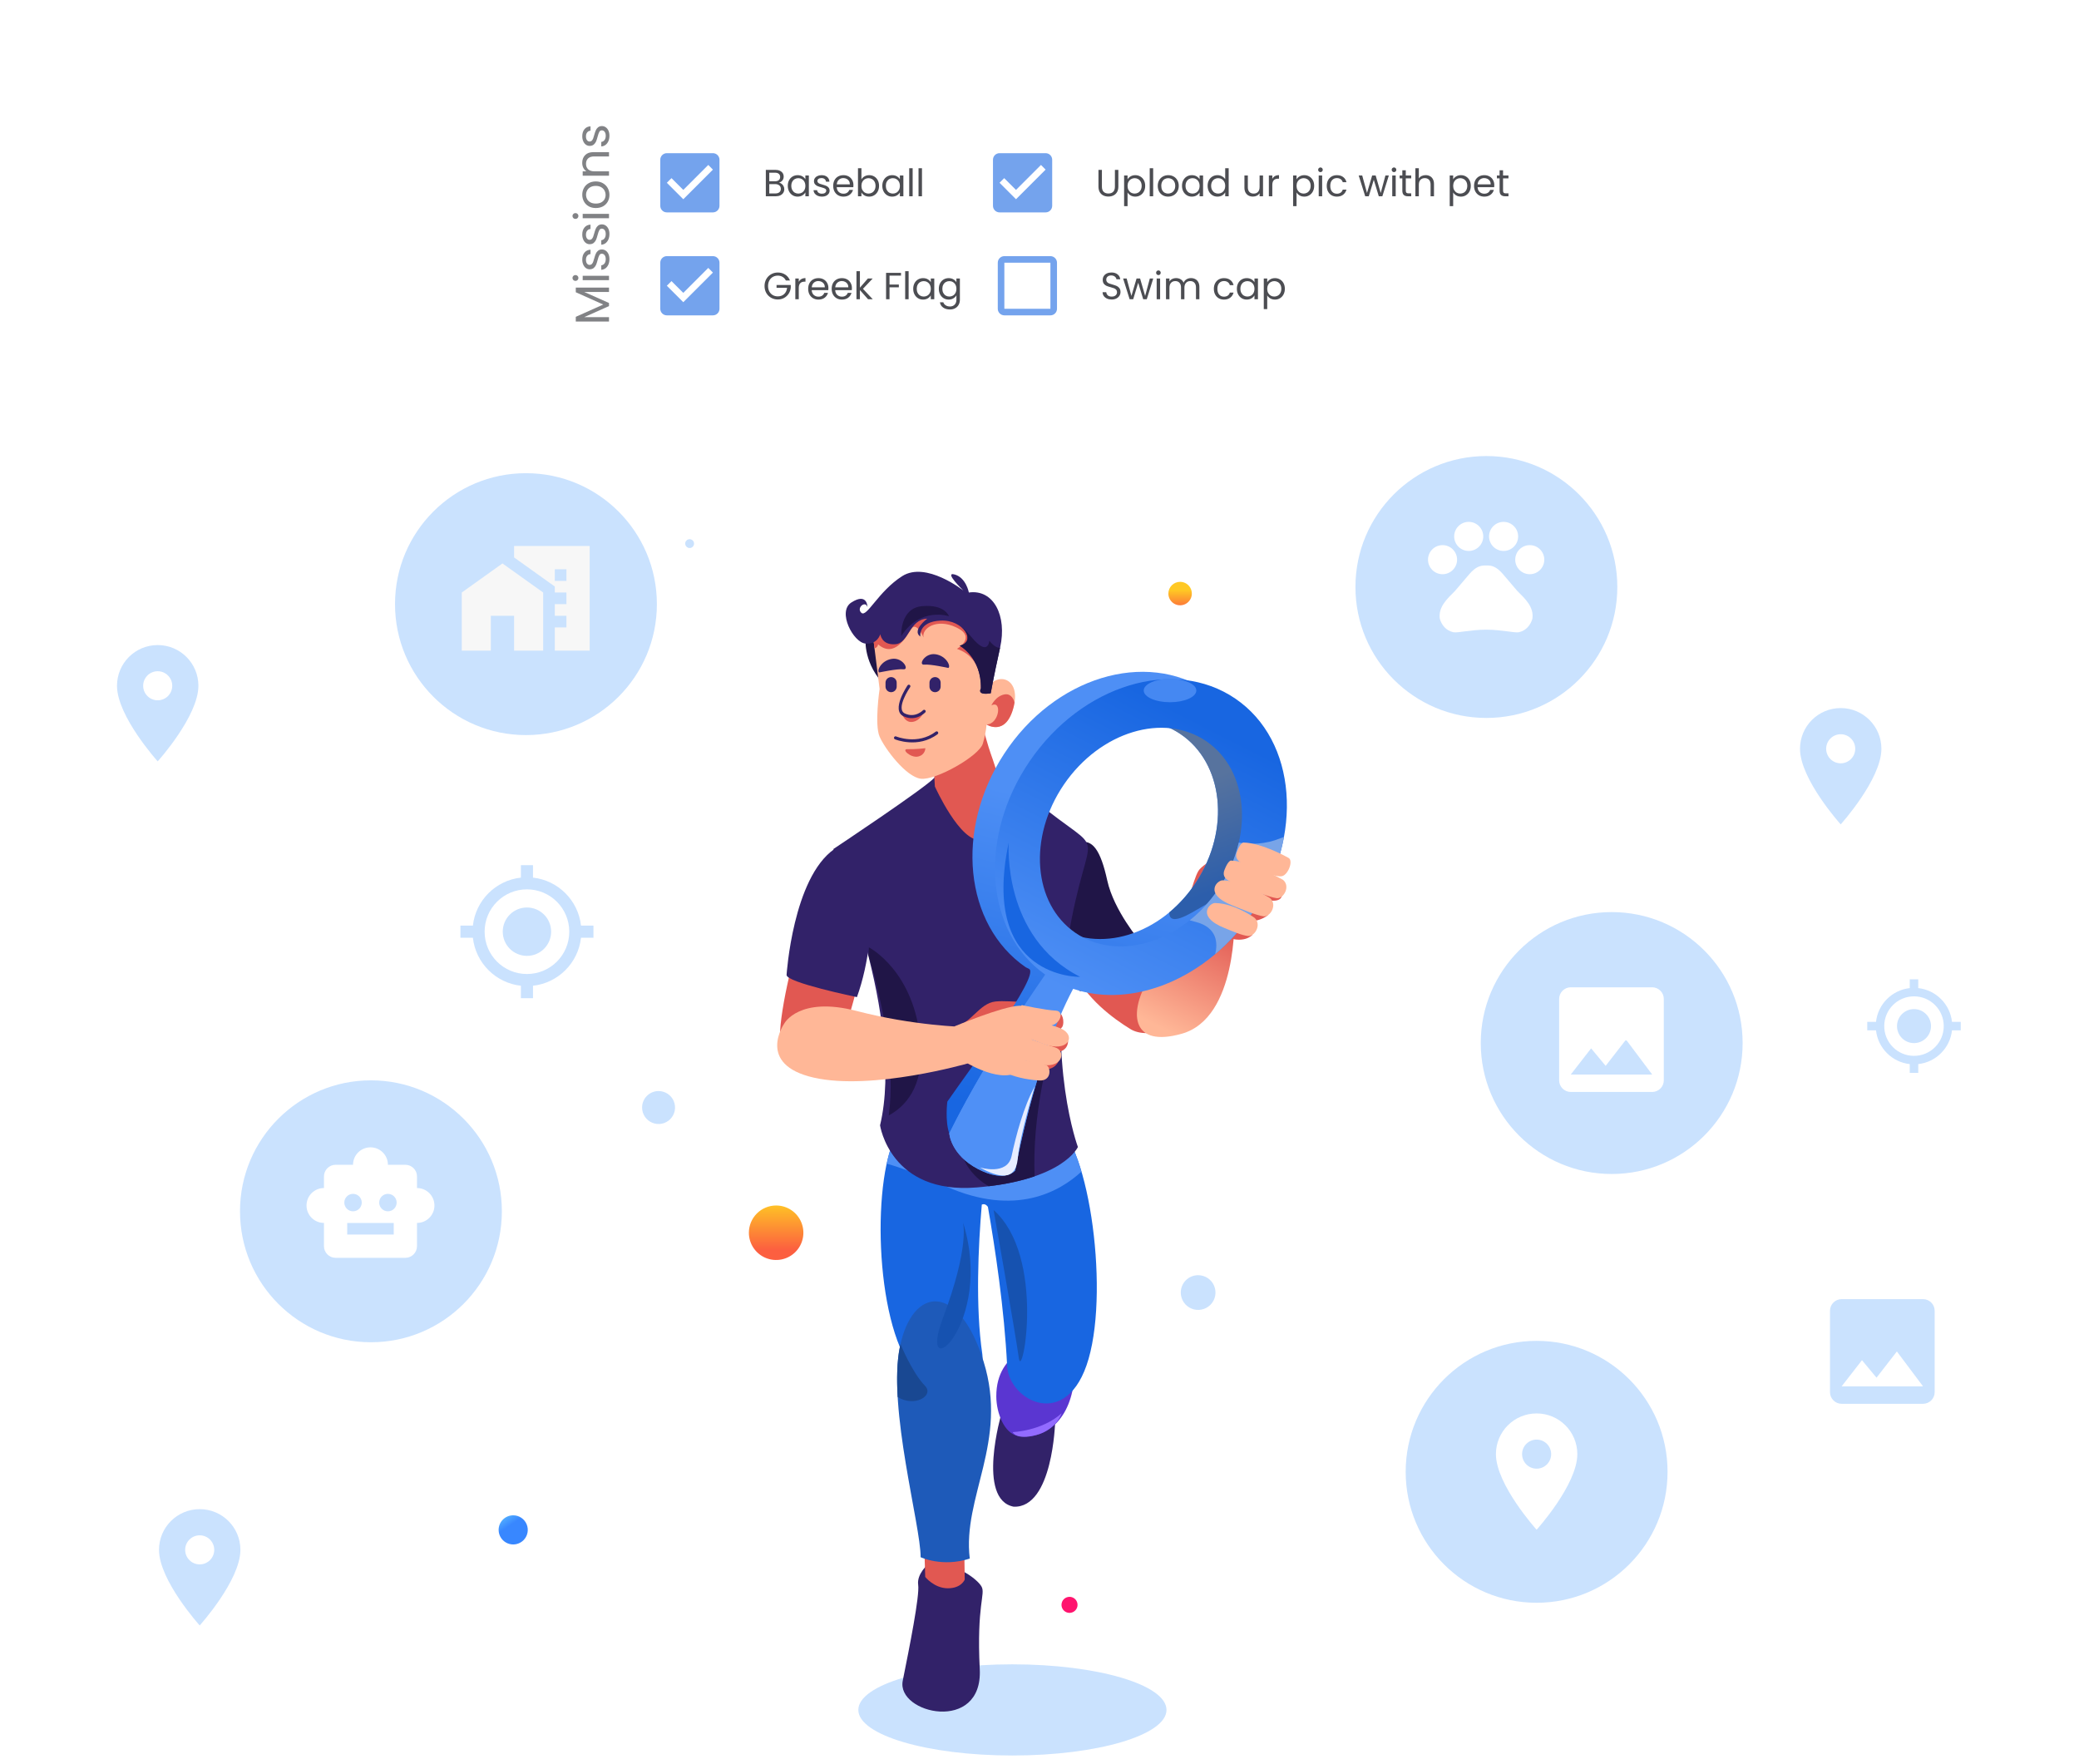 <svg width="693" height="588" viewBox="0 0 693 588" fill="none" xmlns="http://www.w3.org/2000/svg">
<rect width="693" height="588" fill="white"/>
<path fill-rule="evenodd" clip-rule="evenodd" d="M337.469 554.718C365.836 554.718 388.832 561.521 388.832 569.913C388.832 578.304 365.836 585.108 337.469 585.108C309.103 585.108 286.108 578.304 286.108 569.913C286.108 561.521 309.104 554.718 337.469 554.718Z" fill="#CAE2FE"/>
<path fill-rule="evenodd" clip-rule="evenodd" d="M309.347 521.374C309.347 521.374 305.527 524.593 306.06 528.234C306.593 531.875 303.14 549.121 300.917 560.175C298.694 571.228 327.673 577.821 326.587 556.323C325.502 534.825 328.575 531.32 327.177 528.801C325.778 526.283 317.957 520.212 309.346 521.379L309.347 521.374Z" fill="#322269"/>
<path fill-rule="evenodd" clip-rule="evenodd" d="M307.567 499.57C307.567 499.57 308.285 520.069 308.406 525.594C308.406 525.594 311.398 529.374 315.948 529.374C320.497 529.374 321.576 526.467 321.576 526.467C321.576 526.467 321.336 516.291 321.576 506.839C321.816 497.387 308.406 495.062 307.567 499.57Z" fill="#E15852"/>
<path fill-rule="evenodd" clip-rule="evenodd" d="M351.701 474.003L333.805 471.153C333.805 471.153 325.415 499.808 337.906 502.184C350.955 502.66 351.706 474.003 351.706 474.003H351.701Z" fill="#322269"/>
<path fill-rule="evenodd" clip-rule="evenodd" d="M347.168 448.027C347.168 448.027 332.024 449.722 332.1 465.453C332.128 471.094 334.829 477.741 339.179 478.555C346.755 479.969 355.993 475.144 357.905 461.104C360.597 441.321 347.168 448.027 347.168 448.027Z" fill="#5A36D1"/>
<path fill-rule="evenodd" clip-rule="evenodd" d="M327.265 401.494C326.099 415.221 325.105 435.573 327.443 451.362C329.034 462.101 309.87 472.472 299.999 449.067C290.129 425.662 291.814 377.704 303.37 373.574C310.826 370.91 321.888 371.591 327.116 375.859C331.938 371.549 342.718 370.898 350.385 373.651C362.439 377.993 369.922 428.3 362.877 452.855C355.833 477.411 336.275 466.838 335.711 455.262C334.79 436.396 331.679 415.823 329.298 402.234C328.74 401.486 328.068 401.148 327.265 401.502V401.494Z" fill="#1866E1"/>
<path fill-rule="evenodd" clip-rule="evenodd" d="M295.551 387.87C297.188 380.273 299.81 374.846 303.37 373.574C310.826 370.909 321.888 371.59 327.116 375.858C331.938 371.549 342.716 370.897 350.385 373.652C354.377 375.086 357.868 381.569 360.494 390.486C353.218 397.203 338.486 405.597 315.572 395.522C306.269 391.43 299.951 389.01 295.552 387.87H295.551Z" fill="#4E8FF5"/>
<path fill-rule="evenodd" clip-rule="evenodd" d="M323.256 519.474C320.73 499.007 336.179 480.568 327.878 453.842C319.576 427.115 304.06 428.649 299.954 448.97C295.849 469.291 306.932 508.46 306.877 519.016C306.877 519.016 314.134 522.457 323.256 519.474Z" fill="#1E5AB9"/>
<path fill-rule="evenodd" clip-rule="evenodd" d="M300.165 447.979C300.092 448.301 300.021 448.628 299.954 448.96C298.997 453.691 298.869 459.443 299.224 465.617C304.789 469.157 311.501 465.188 308.342 461.896C303.897 457.269 300.177 448.007 300.165 447.972V447.979Z" fill="#194892"/>
<path fill-rule="evenodd" clip-rule="evenodd" d="M320.98 407.351C320.98 407.351 323.364 415.297 314.304 439.299C305.244 463.301 331.629 441.366 320.98 407.351Z" fill="#1652B0"/>
<path fill-rule="evenodd" clip-rule="evenodd" d="M331.206 403.316C331.206 403.316 338.518 444.63 339.615 452.673C340.711 460.715 348.69 418.805 331.206 403.316Z" fill="#1652B0"/>
<path fill-rule="evenodd" clip-rule="evenodd" d="M353.874 471.04C353.874 471.04 352.187 476.494 345.409 478.302C338.632 480.11 337.559 477.321 337.559 477.321C337.559 477.321 347.327 476.978 353.874 471.04Z" fill="#926BFF"/>
<path fill-rule="evenodd" clip-rule="evenodd" d="M394.446 330.02C394.446 330.02 382.941 321.936 371.418 304.184C359.894 286.432 353.553 313.695 357.674 323.204C361.795 332.714 371.146 339.53 376.852 343.018C382.558 346.507 395.714 343.328 394.448 330.02H394.446Z" fill="#E15852"/>
<path fill-rule="evenodd" clip-rule="evenodd" d="M380.041 313.766C380.041 313.766 371.293 303.522 369.091 293.475C366.89 283.427 364.13 279.298 359.456 280.95C354.783 282.601 348.034 314.394 360.007 330.36C360.007 330.36 374.399 325.74 380.041 313.769V313.766Z" fill="#201547"/>
<path fill-rule="evenodd" clip-rule="evenodd" d="M402.663 302.653L411.458 305.52C411.458 305.52 412.66 339.321 393.881 344.56C377.319 349.189 376.501 337.919 382.065 327.712C387.611 317.538 399.508 308.439 402.663 302.651V302.653Z" fill="url(#paint0_linear_3983_49729)"/>
<path fill-rule="evenodd" clip-rule="evenodd" d="M316.876 258.931C316.876 258.931 314.395 255.883 311.449 259.227C308.503 262.572 277.785 282.988 277.785 282.988C277.785 282.988 301.776 339.69 293.352 375.072C293.352 375.072 296.721 398.174 325.603 395.773C354.484 393.371 359.3 382.294 359.3 382.294C359.3 382.294 349.043 354.874 355.959 313.196C362.874 271.518 370.52 287.898 344.676 266.603C318.832 245.308 316.872 258.933 316.872 258.933L316.876 258.931Z" fill="#322269"/>
<path fill-rule="evenodd" clip-rule="evenodd" d="M329.532 395.376C335.866 394.619 340.89 393.428 344.867 392.064C344.04 371.857 349.217 351.02 353.63 337.262C353.696 334.833 353.819 332.325 353.999 329.738C337.654 353.056 320.57 364.764 319.714 377.339C319.009 387.727 325.924 393.227 329.532 395.371V395.376Z" fill="#201547"/>
<path fill-rule="evenodd" clip-rule="evenodd" d="M289.534 318.459C294.506 335.388 298.498 355.458 296.248 371.771C301.688 368.839 307.932 362.37 306.917 348.167C305.162 323.627 289.577 315.726 289.577 315.726L289.534 318.459Z" fill="#201547"/>
<path fill-rule="evenodd" clip-rule="evenodd" d="M310.793 244.661C310.793 244.661 311.314 258.083 311.626 262.141C311.626 262.141 320.054 280.871 326.922 279.935C333.789 278.998 335.35 265.472 330.981 253.297C326.611 241.122 326.298 234.359 326.298 234.359L310.793 244.661Z" fill="#E15852"/>
<path fill-rule="evenodd" clip-rule="evenodd" d="M279.418 349.406C279.418 349.406 290.147 321.239 287.704 307.737C285.262 294.235 273.412 295.378 268.818 306.311C264.223 317.244 259.322 340.216 260.07 346.713C260.07 346.713 264.656 354.951 279.418 349.406Z" fill="#E15852"/>
<path fill-rule="evenodd" clip-rule="evenodd" d="M262.196 324.901C262.196 324.901 264.28 292.602 278.12 282.988C291.959 273.375 293.702 310.023 285.646 332.338C285.646 332.338 261.837 327.433 262.196 324.901Z" fill="#322269"/>
<path fill-rule="evenodd" clip-rule="evenodd" d="M261.45 341.102C261.45 341.102 266.333 331.963 285.527 336.951C304.721 341.939 321.366 342.271 321.366 342.271C321.366 342.271 325.913 345.507 322.586 354.442C322.586 354.442 290.853 363.58 271.326 359.192C251.798 354.804 261.452 341.102 261.452 341.102H261.45Z" fill="#FFB797"/>
<path fill-rule="evenodd" clip-rule="evenodd" d="M355.438 346.51L356.024 347.096C356.024 347.096 356.116 350.988 351.062 350.675C346.009 350.361 342.845 347.343 342.845 347.343L350.653 344.324L355.443 346.51H355.438Z" fill="#E15852"/>
<path fill-rule="evenodd" clip-rule="evenodd" d="M351.836 352.686L352.778 353.852C352.778 353.852 351.004 358.102 344.912 355.713C338.82 353.323 340.538 350.506 340.955 350.506C341.372 350.506 345.588 349.777 351.836 352.692V352.686Z" fill="#E15852"/>
<path fill-rule="evenodd" clip-rule="evenodd" d="M349.775 339.327L353.264 337.457C353.264 337.457 354.894 338.969 354.328 341.678C353.762 344.387 347.07 344.117 347.07 344.117C347.07 344.117 344.961 336.89 349.775 339.327Z" fill="#E15852"/>
<path fill-rule="evenodd" clip-rule="evenodd" d="M320.464 346.838L318.093 342.121C323.486 341.577 326.336 334.337 331.848 333.798C337.36 333.258 345.302 335.276 347.9 331.863C350.499 328.45 340.736 343.506 340.736 343.506C340.736 343.506 331.091 350.964 320.464 346.836V346.838Z" fill="#E15852"/>
<path fill-rule="evenodd" clip-rule="evenodd" d="M395.089 304.204C395.089 304.204 397.632 293.401 399.448 290.314C401.263 287.227 411.52 283.414 412.162 277.423C412.804 271.432 425.326 275.655 419.915 289.455C414.503 303.255 402.271 310.648 395.106 304.204H395.089Z" fill="#E15852"/>
<path fill-rule="evenodd" clip-rule="evenodd" d="M428.136 297.001L427.198 298.846C427.198 298.846 426.607 301.909 418.96 298.846C411.312 295.784 415.548 293.275 415.548 293.275C415.548 293.275 421.078 292.336 428.136 296.997V297.001Z" fill="#E15852"/>
<path fill-rule="evenodd" clip-rule="evenodd" d="M416.619 309.642L417.518 311.533C417.518 311.533 414.597 315.089 407.594 311.822C400.592 308.555 404.067 302.122 416.619 309.651V309.642Z" fill="#E15852"/>
<path fill-rule="evenodd" clip-rule="evenodd" d="M420.804 302.129L422.646 305.011C422.646 305.011 418.694 308.67 410.776 306.473C402.857 304.276 410.788 296.941 420.804 302.132V302.129Z" fill="#E15852"/>
<path fill-rule="evenodd" clip-rule="evenodd" d="M402.692 230.406C381.814 216.431 351.379 225.754 334.714 251.245C318.171 276.542 321.42 308.245 341.893 322.376L343.099 322.981C346.434 325.53 323.573 355.885 315.78 367.171C315.78 367.171 314.951 373.624 316.43 377.769L324.764 376.684L349.036 325.955L351.349 327.115C371.258 333.816 395.927 323.859 410.322 301.841C426.987 276.359 423.571 244.373 402.693 230.398L402.692 230.406ZM393.407 244.604C378.953 234.93 357.885 241.39 346.347 259.024C334.81 276.658 337.175 298.809 351.629 308.485C366.082 318.162 387.151 311.701 398.688 294.066C410.226 276.43 407.861 254.282 393.407 244.604Z" fill="url(#paint1_linear_3983_49729)"/>
<path fill-rule="evenodd" clip-rule="evenodd" d="M415.611 292.083C425.817 268.791 421.013 242.879 402.936 230.574C394.428 233.75 381.954 238.043 373.081 237.228C370.38 236.979 369.851 238.477 370.738 241.039C378.645 239.111 386.731 240.135 393.406 244.605C407.859 254.279 410.223 276.422 398.678 294.067C396.225 297.837 393.222 301.219 389.769 304.102C389.682 306.686 391.608 307.387 397.211 304.209C405.739 299.374 411.602 295.991 415.597 292.088L415.611 292.083Z" fill="url(#paint2_linear_3983_49729)"/>
<path fill-rule="evenodd" clip-rule="evenodd" d="M411.796 232.86C391.314 218.887 360.615 228.208 343.229 253.699C325.97 278.997 328.322 310.701 348.396 324.832C341.564 334.667 326.763 356.753 316.43 377.773C316.43 377.773 316.878 384.87 325.969 389.621C335.06 394.372 338.395 390.12 338.395 390.12C338.395 390.12 344.733 353.993 357.717 329.571C377.437 336.272 402.386 326.314 417.412 304.297C434.791 278.82 432.279 246.835 411.796 232.86ZM402.109 247.06C387.929 237.386 366.678 243.844 354.643 261.479C342.607 279.115 344.346 301.264 358.519 310.941C372.692 320.618 393.95 314.157 405.985 296.521C418.02 278.886 416.29 256.733 402.109 247.06Z" fill="url(#paint3_linear_3983_49729)"/>
<path fill-rule="evenodd" clip-rule="evenodd" d="M405.069 318.017C409.783 314.026 413.933 309.413 417.405 304.305C422.904 296.242 426.409 287.534 427.989 278.947C427.626 279.073 427.251 279.212 426.862 279.371C421.722 281.465 416.853 281.499 412.932 280.833C411.613 286.447 409.259 291.766 405.992 296.518C403.374 300.372 400.197 303.816 396.566 306.736C397.259 306.92 398.002 307.12 398.802 307.34C405.742 309.243 405.966 314.318 405.068 318.016L405.069 318.017Z" fill="#78A4E8"/>
<path fill-rule="evenodd" clip-rule="evenodd" d="M339.402 338.206C332.22 349.228 323.33 363.736 316.431 377.773C316.431 377.773 316.879 384.869 325.97 389.62C335.061 394.371 338.396 390.119 338.396 390.119C338.396 390.119 342.427 367.155 350.637 345.464C347.702 343.072 343.423 339.921 339.402 338.2V338.206Z" fill="#4F90F6"/>
<path fill-rule="evenodd" clip-rule="evenodd" d="M390.005 226.251C385.163 226.251 381.238 227.998 381.238 230.152C381.238 232.306 385.163 234.052 390.005 234.052C394.847 234.052 398.772 232.306 398.772 230.152C398.772 227.998 394.846 226.251 390.005 226.251Z" fill="#4588F2"/>
<path fill-rule="evenodd" clip-rule="evenodd" d="M336.245 280.812C336.245 280.812 333.887 312.398 360.066 325.59C360.066 325.59 326.582 326.463 336.245 280.812Z" fill="#1866E1"/>
<path fill-rule="evenodd" clip-rule="evenodd" d="M344.921 362.123C344.921 362.123 339.973 378.249 339.258 386.097C338.543 393.946 332.732 392.469 326.598 389.102C326.598 389.102 335.773 391.977 337.197 385.322C338.622 378.667 341.238 368.688 344.919 362.123H344.921Z" fill="#E7EDFF"/>
<path fill-rule="evenodd" clip-rule="evenodd" d="M429.455 285.903C429.455 285.903 420.717 280.932 414.486 280.818C414.486 280.818 413.574 280.695 412.315 283.908C411.056 287.12 414.627 288.023 417.488 289.159C420.348 290.296 425.324 292.49 427.363 292.018C429.402 291.547 431.246 286.768 429.455 285.903Z" fill="#FFB797"/>
<path fill-rule="evenodd" clip-rule="evenodd" d="M427.671 293.252C427.671 293.252 416.569 286.942 410.337 286.827C410.337 286.827 409.426 286.703 408.167 289.917C406.908 293.131 410.478 294.031 413.339 295.167C416.2 296.304 423.315 299.116 425.579 299.368C427.843 299.619 430.275 295.423 427.671 293.252Z" fill="#FFB797"/>
<path fill-rule="evenodd" clip-rule="evenodd" d="M423.298 299.3C423.298 299.3 413.986 293.549 407.753 293.432C406.083 293.014 400.72 297.785 410.761 301.774C413.622 302.911 418.948 305.164 421.211 305.415C423.475 305.666 425.902 301.472 423.298 299.3Z" fill="#FFB797"/>
<path fill-rule="evenodd" clip-rule="evenodd" d="M418.111 305.85C418.111 305.85 411.481 301.112 405.242 300.997C403.571 300.579 398.207 305.349 408.249 309.339C411.109 310.476 413.753 311.714 416.017 311.966C418.28 312.217 420.707 308.021 418.104 305.85H418.111Z" fill="#FFB797"/>
<path fill-rule="evenodd" clip-rule="evenodd" d="M317.114 346.074L318.094 342.12C318.094 342.12 334.055 335.41 339.773 335.216C345.492 335.022 345.307 346.595 341.236 354.844C337.164 363.093 322.587 354.442 322.587 354.442C322.587 354.442 316.174 350.876 317.114 346.069V346.074Z" fill="#FFB797"/>
<path fill-rule="evenodd" clip-rule="evenodd" d="M337.4 340.056L340.575 334.997C340.575 334.997 348.328 336.679 351.957 336.848C355.147 337.003 353.223 342.401 348.842 341.86C344.462 341.319 337.398 340.056 337.398 340.056H337.4Z" fill="#FFB797"/>
<path fill-rule="evenodd" clip-rule="evenodd" d="M338.783 344.528L340.383 340.365C340.383 340.365 348.191 340.489 353.545 342.767C358.899 345.045 356.255 351.089 347.72 347.919C339.184 344.75 338.783 344.528 338.783 344.528Z" fill="#FFB797"/>
<path fill-rule="evenodd" clip-rule="evenodd" d="M339.291 345.97L341.375 345.541C341.375 345.541 347.714 347.913 351.725 349.107C355.549 350.249 354.324 356.786 345.819 354.628C337.315 352.47 334.172 351.569 334.172 351.569C334.172 351.569 335.865 344.575 339.291 345.97Z" fill="#FFB797"/>
<path fill-rule="evenodd" clip-rule="evenodd" d="M336.669 354.216L339.009 352.885C339.009 352.885 347.425 354.522 348.842 355.072C350.259 355.623 350.689 360.4 346.361 360.125C342.034 359.851 337.426 358.801 334.647 357.221C334.466 352.047 336.885 353.759 336.672 354.216H336.669Z" fill="#FFB797"/>
<path fill-rule="evenodd" clip-rule="evenodd" d="M288.554 212.298C288.554 212.298 287.477 219.925 293.944 227.387C300.411 234.848 297.177 205.338 297.177 205.338L288.556 212.302L288.554 212.298Z" fill="#201547"/>
<path fill-rule="evenodd" clip-rule="evenodd" d="M291.114 212.962L293.197 229.623C293.197 229.623 291.444 241.461 293.197 245.516C294.951 249.57 301.967 258.889 306.899 259.546C311.832 260.204 326.408 251.983 327.619 247.821C328.83 243.66 328.824 241.464 328.824 241.464C328.824 241.464 335.4 245.739 337.922 235.436C340.445 225.132 331.125 223.707 328.714 230.503L326.627 211.646C326.627 211.646 314.359 196.15 291.12 212.961L291.114 212.962Z" fill="#FFB797"/>
<path fill-rule="evenodd" clip-rule="evenodd" d="M328.819 241.466C328.819 241.466 335.396 245.741 337.917 235.438C338.027 234.988 338.113 234.557 338.179 234.141C337.724 232.368 336.534 231.231 335.114 231.406C331.952 231.797 330.462 235.104 330.462 235.104C334.184 233.197 333.049 241.461 328.819 241.461V241.466Z" fill="#E15852"/>
<path fill-rule="evenodd" clip-rule="evenodd" d="M311.687 225.673C311.194 225.673 310.72 225.869 310.371 226.218C310.022 226.567 309.826 227.04 309.826 227.534V228.844C309.826 229.337 310.022 229.811 310.371 230.16C310.72 230.509 311.194 230.705 311.687 230.705C312.181 230.705 312.654 230.509 313.003 230.16C313.352 229.811 313.548 229.337 313.548 228.844V227.534C313.548 227.04 313.352 226.567 313.003 226.218C312.654 225.869 312.181 225.673 311.687 225.673Z" fill="#322269"/>
<path fill-rule="evenodd" clip-rule="evenodd" d="M297.034 225.673C296.541 225.673 296.068 225.869 295.719 226.218C295.37 226.567 295.174 227.04 295.174 227.534V228.844C295.174 229.337 295.37 229.811 295.719 230.16C296.068 230.509 296.541 230.705 297.034 230.705C297.528 230.705 298.001 230.509 298.35 230.16C298.699 229.811 298.895 229.337 298.895 228.844V227.534C298.895 227.04 298.699 226.567 298.35 226.218C298.001 225.869 297.528 225.673 297.034 225.673Z" fill="#322269"/>
<path fill-rule="evenodd" clip-rule="evenodd" d="M316.105 222.624C316.105 222.624 310.154 221.306 308.067 221.523C305.98 221.74 308.254 217.478 311.923 218.072C315.591 218.666 317.024 222.247 316.105 222.624Z" fill="#322269"/>
<path fill-rule="evenodd" clip-rule="evenodd" d="M293.079 224.128C293.079 224.128 299.036 222.846 301.123 223.075C303.21 223.305 300.958 219.028 297.285 219.601C293.612 220.173 292.159 223.745 293.079 224.128Z" fill="#322269"/>
<path d="M298.728 245.462C298.665 245.432 298.596 245.415 298.526 245.412C298.455 245.409 298.386 245.421 298.32 245.446C298.255 245.471 298.195 245.51 298.145 245.559C298.095 245.608 298.055 245.667 298.028 245.731C298.002 245.796 297.988 245.866 297.989 245.936C297.991 246.006 298.006 246.076 298.035 246.14C298.064 246.204 298.105 246.261 298.157 246.308C298.209 246.356 298.269 246.392 298.336 246.415C298.357 246.425 306.02 249.62 312.555 244.682C312.66 244.598 312.727 244.477 312.743 244.344C312.76 244.211 312.724 244.077 312.644 243.97C312.563 243.863 312.444 243.791 312.312 243.77C312.18 243.749 312.045 243.78 311.935 243.857C305.87 248.44 298.756 245.47 298.729 245.462H298.728Z" fill="#322269"/>
<path fill-rule="evenodd" clip-rule="evenodd" d="M308.455 249.386C308.455 249.386 304.799 249.786 302.524 249.697C300.25 249.607 303.582 252.7 306.018 252.157C308.454 251.615 308.455 249.383 308.455 249.383V249.386Z" fill="#E15852"/>
<path fill-rule="evenodd" clip-rule="evenodd" d="M308.057 237.083C308.057 237.083 306.902 240.315 304.039 240.628C301.177 240.941 300.236 236.823 300.236 236.823C300.236 236.823 302.706 241.098 308.057 237.082V237.083Z" fill="#E15852"/>
<path d="M303.362 229.034C303.404 228.979 303.435 228.915 303.452 228.847C303.469 228.779 303.471 228.708 303.46 228.639C303.449 228.57 303.423 228.504 303.386 228.445C303.348 228.386 303.299 228.335 303.241 228.295C303.183 228.256 303.118 228.229 303.049 228.215C302.98 228.202 302.909 228.203 302.841 228.218C302.772 228.233 302.708 228.261 302.651 228.302C302.594 228.343 302.546 228.395 302.509 228.454C302.494 228.478 296.848 236.723 301.205 238.753C305.347 240.683 308.407 237.452 308.417 237.444C308.464 237.396 308.501 237.338 308.525 237.275C308.55 237.212 308.562 237.144 308.561 237.076C308.56 237.009 308.545 236.942 308.518 236.879C308.491 236.817 308.452 236.761 308.403 236.714C308.354 236.667 308.296 236.63 308.233 236.605C308.17 236.581 308.102 236.569 308.035 236.57C307.967 236.571 307.9 236.586 307.838 236.613C307.776 236.64 307.719 236.679 307.672 236.728C307.672 236.728 305.111 239.431 301.642 237.813C298.386 236.299 303.348 229.055 303.362 229.033V229.034Z" fill="#322269"/>
<path fill-rule="evenodd" clip-rule="evenodd" d="M291.114 212.963L291.503 216.088C292.588 215.824 292.697 214.757 292.697 214.757C298.175 219.51 302 212.284 303.741 209.622C305.482 206.96 307.853 212.458 307.853 212.458C307.129 209.56 312.063 205.894 318.852 209.154C325.642 212.413 318.984 216.264 318.984 216.264C328.642 219.589 326.968 230.83 326.968 230.83L328.306 226.861L326.627 211.648C326.627 211.648 314.357 196.153 291.12 212.963H291.114Z" fill="#E15852"/>
<path fill-rule="evenodd" clip-rule="evenodd" d="M330.242 231.078C330.242 231.078 331.07 226.187 333.391 215.743C335.713 205.299 331.241 196.321 322.953 197.481C322.953 197.481 322.049 192.561 318.238 191.483C314.427 190.406 321.13 196.831 321.13 196.831C321.13 196.831 308.692 186.964 300.734 192.025C292.777 197.085 288.95 205.86 287.141 204.266C285.331 202.672 288.456 200 289.157 202.345C289.157 202.345 289.164 197.349 283.773 200.816C279.002 203.885 284.457 214.168 288.505 214.502C292.554 214.837 293.436 211.36 293.436 211.36C293.436 211.36 293.831 215.081 298.447 214.723C303.063 214.364 302.958 206.48 309.085 206.195C309.085 206.195 303.823 210.088 306.778 212.178C306.778 212.178 305.986 207.204 313.554 206.844C321.122 206.485 325.665 213.909 319.897 215.206C319.897 215.206 327.185 219.171 326.961 229.471C326.961 229.471 325.377 231.85 330.235 231.079L330.242 231.078Z" fill="#322269"/>
<path fill-rule="evenodd" clip-rule="evenodd" d="M330.24 231.076C330.24 231.076 331.062 226.223 333.363 215.864C332.477 216.019 331.307 215.425 329.762 213.552C329.762 213.552 329.461 219.115 323.839 212.357C321.605 209.67 319.786 208.297 318.299 207.688C322.693 209.625 324.315 214.2 319.904 215.196C319.904 215.196 327.184 219.16 326.968 229.46C326.968 229.46 325.382 231.839 330.24 231.068V231.076Z" fill="#201547"/>
<path fill-rule="evenodd" clip-rule="evenodd" d="M300.421 212.005C300.421 212.005 299.847 202.644 307.442 202.019C315.036 201.394 316.335 205.399 316.335 205.399C316.335 205.399 306.744 202.105 300.421 212.005Z" fill="#201547"/>
<path fill-rule="evenodd" clip-rule="evenodd" d="M123.644 360.079C99.54 360.079 80 379.616 80 403.725C80 427.834 99.537 447.371 123.644 447.371C147.752 447.371 167.29 427.834 167.29 403.725C167.29 379.616 147.749 360.079 123.644 360.079Z" fill="#CAE2FE"/>
<path fill-rule="evenodd" clip-rule="evenodd" d="M495.459 152C471.355 152 451.815 171.537 451.815 195.646C451.815 219.755 471.352 239.291 495.459 239.291C519.567 239.291 539.105 219.755 539.105 195.646C539.105 171.537 519.564 152 495.459 152Z" fill="#CAE2FE"/>
<path fill-rule="evenodd" clip-rule="evenodd" d="M426.031 384.578C428.752 384.578 431.411 385.385 433.673 386.896C435.935 388.408 437.698 390.556 438.739 393.069C439.78 395.582 440.053 398.348 439.522 401.016C438.991 403.684 437.681 406.135 435.758 408.059C433.834 409.982 431.383 411.292 428.715 411.823C426.047 412.354 423.281 412.082 420.768 411.041C418.254 409.999 416.106 408.236 414.595 405.975C413.084 403.713 412.277 401.053 412.277 398.333C412.277 394.685 413.726 391.186 416.305 388.607C418.885 386.027 422.384 384.578 426.031 384.578Z" fill="white"/>
<path fill-rule="evenodd" clip-rule="evenodd" d="M175.512 306.122C177.352 306.122 179.151 306.668 180.68 307.69C182.21 308.712 183.403 310.165 184.107 311.865C184.811 313.565 184.995 315.436 184.636 317.24C184.277 319.045 183.391 320.703 182.09 322.004C180.789 323.305 179.131 324.191 177.327 324.55C175.522 324.909 173.652 324.725 171.952 324.02C170.252 323.316 168.799 322.124 167.777 320.594C166.754 319.064 166.209 317.265 166.209 315.425C166.209 312.958 167.189 310.592 168.934 308.847C170.678 307.102 173.045 306.122 175.512 306.122Z" fill="white"/>
<path fill-rule="evenodd" clip-rule="evenodd" d="M604.697 175.877C606.537 175.877 608.336 176.423 609.866 177.445C611.395 178.468 612.588 179.92 613.292 181.62C613.996 183.32 614.18 185.191 613.821 186.996C613.462 188.8 612.576 190.458 611.275 191.759C609.974 193.06 608.317 193.946 606.512 194.305C604.707 194.664 602.837 194.48 601.137 193.776C599.437 193.071 597.984 191.879 596.962 190.349C595.94 188.819 595.394 187.021 595.394 185.181C595.394 182.713 596.374 180.347 598.119 178.602C599.863 176.858 602.23 175.877 604.697 175.877Z" fill="white"/>
<path fill-rule="evenodd" clip-rule="evenodd" d="M243.037 442.878C244.341 442.878 245.615 443.265 246.699 443.989C247.782 444.713 248.627 445.742 249.126 446.946C249.624 448.15 249.755 449.475 249.501 450.753C249.246 452.032 248.619 453.206 247.697 454.128C246.776 455.049 245.601 455.677 244.323 455.931C243.045 456.185 241.72 456.055 240.516 455.556C239.312 455.057 238.282 454.213 237.558 453.129C236.834 452.045 236.448 450.771 236.448 449.468C236.448 447.72 237.142 446.044 238.378 444.808C239.614 443.572 241.29 442.878 243.037 442.878Z" fill="white"/>
<path fill-rule="evenodd" clip-rule="evenodd" d="M258.711 401.79C260.507 401.79 262.263 402.322 263.757 403.32C265.251 404.318 266.415 405.737 267.102 407.397C267.79 409.056 267.97 410.883 267.619 412.644C267.269 414.406 266.404 416.025 265.134 417.295C263.863 418.565 262.245 419.43 260.483 419.781C258.721 420.131 256.895 419.952 255.235 419.264C253.575 418.577 252.157 417.412 251.159 415.919C250.161 414.425 249.628 412.669 249.628 410.873C249.628 408.464 250.585 406.153 252.288 404.45C253.992 402.746 256.302 401.79 258.711 401.79Z" fill="url(#paint4_linear_3983_49729)"/>
<path fill-rule="evenodd" clip-rule="evenodd" d="M219.522 363.646C220.608 363.646 221.67 363.969 222.573 364.572C223.476 365.176 224.18 366.033 224.596 367.037C225.012 368.04 225.12 369.145 224.908 370.21C224.696 371.275 224.173 372.254 223.405 373.022C222.637 373.79 221.659 374.313 220.593 374.525C219.528 374.737 218.424 374.628 217.42 374.212C216.417 373.797 215.559 373.093 214.956 372.19C214.352 371.286 214.03 370.225 214.03 369.138C214.03 367.682 214.609 366.285 215.639 365.255C216.669 364.225 218.065 363.646 219.522 363.646Z" fill="#CAE2FE"/>
<path fill-rule="evenodd" clip-rule="evenodd" d="M393.369 193.924C394.142 193.924 394.899 194.154 395.542 194.584C396.185 195.013 396.687 195.624 396.983 196.339C397.279 197.054 397.356 197.841 397.205 198.599C397.054 199.358 396.682 200.055 396.135 200.602C395.588 201.15 394.891 201.522 394.132 201.673C393.373 201.824 392.586 201.747 391.871 201.45C391.157 201.154 390.546 200.653 390.116 200.01C389.686 199.366 389.457 198.61 389.457 197.836C389.457 196.799 389.869 195.804 390.602 195.07C391.336 194.336 392.331 193.924 393.369 193.924Z" fill="url(#paint5_linear_3983_49729)"/>
<path fill-rule="evenodd" clip-rule="evenodd" d="M356.503 532.224C357.032 532.223 357.549 532.38 357.989 532.673C358.429 532.967 358.772 533.384 358.974 533.873C359.177 534.361 359.23 534.899 359.127 535.417C359.024 535.936 358.769 536.412 358.396 536.786C358.022 537.16 357.546 537.415 357.027 537.518C356.508 537.622 355.971 537.569 355.482 537.367C354.994 537.164 354.576 536.822 354.282 536.382C353.989 535.942 353.832 535.425 353.832 534.897C353.832 534.546 353.901 534.198 354.035 533.874C354.169 533.55 354.366 533.255 354.614 533.007C354.862 532.758 355.156 532.561 355.481 532.427C355.805 532.293 356.152 532.224 356.503 532.224Z" fill="url(#paint6_linear_3983_49729)"/>
<path fill-rule="evenodd" clip-rule="evenodd" d="M171.067 505.053C172.027 505.053 172.967 505.338 173.765 505.872C174.564 506.406 175.187 507.165 175.555 508.052C175.922 508.94 176.018 509.917 175.831 510.859C175.644 511.801 175.181 512.667 174.502 513.346C173.822 514.026 172.957 514.488 172.014 514.676C171.072 514.863 170.095 514.767 169.208 514.399C168.32 514.032 167.561 513.409 167.027 512.61C166.494 511.811 166.209 510.872 166.209 509.911C166.209 509.273 166.334 508.641 166.578 508.052C166.822 507.463 167.18 506.927 167.631 506.476C168.082 506.025 168.618 505.667 169.207 505.423C169.797 505.179 170.429 505.053 171.067 505.053Z" fill="url(#paint7_linear_3983_49729)"/>
<path fill-rule="evenodd" clip-rule="evenodd" d="M229.878 179.705C230.17 179.705 230.456 179.792 230.699 179.954C230.942 180.116 231.131 180.347 231.243 180.617C231.355 180.887 231.384 181.184 231.327 181.47C231.271 181.757 231.13 182.02 230.923 182.227C230.717 182.434 230.454 182.575 230.167 182.632C229.881 182.689 229.584 182.66 229.314 182.548C229.044 182.437 228.813 182.248 228.65 182.005C228.488 181.762 228.401 181.476 228.4 181.184C228.4 180.792 228.556 180.416 228.833 180.139C229.11 179.862 229.486 179.705 229.878 179.705Z" fill="#CAE2FE"/>
<path fill-rule="evenodd" clip-rule="evenodd" d="M399.375 425.021C400.52 425.021 401.639 425.36 402.59 425.995C403.542 426.631 404.284 427.535 404.722 428.592C405.16 429.649 405.275 430.813 405.052 431.936C404.829 433.058 404.278 434.089 403.469 434.899C402.66 435.708 401.629 436.259 400.506 436.483C399.384 436.706 398.22 436.592 397.163 436.154C396.105 435.716 395.201 434.974 394.565 434.023C393.93 433.071 393.59 431.952 393.59 430.808C393.59 429.273 394.2 427.802 395.284 426.716C396.369 425.631 397.841 425.021 399.375 425.021Z" fill="#CAE2FE"/>
<path fill-rule="evenodd" clip-rule="evenodd" d="M175.316 157.714C151.211 157.714 131.672 177.25 131.672 201.359C131.672 225.468 151.208 245.005 175.316 245.005C199.423 245.005 218.961 225.468 218.961 201.359C218.961 177.25 199.42 157.714 175.316 157.714Z" fill="#CAE2FE"/>
<path d="M153.921 197.484V216.865H163.612V205.236H171.365V216.865H181.055V197.484L167.488 187.793L153.921 197.484Z" fill="#F7F7F7"/>
<path d="M171.365 181.979V185.797L184.932 195.487V197.484H188.808V201.36H184.932V205.236H188.808V209.113H184.932V216.865H196.561V181.979H171.365ZM188.808 193.607H184.932V189.731H188.808V193.607Z" fill="#F7F7F7"/>
<path d="M480.849 191.384C483.525 191.384 485.694 189.214 485.694 186.538C485.694 183.862 483.525 181.693 480.849 181.693C478.173 181.693 476.003 183.862 476.003 186.538C476.003 189.214 478.173 191.384 480.849 191.384Z" fill="white"/>
<path d="M489.57 183.631C492.246 183.631 494.416 181.462 494.416 178.786C494.416 176.11 492.246 173.94 489.57 173.94C486.894 173.94 484.725 176.11 484.725 178.786C484.725 181.462 486.894 183.631 489.57 183.631Z" fill="white"/>
<path d="M501.199 183.631C503.875 183.631 506.045 181.462 506.045 178.786C506.045 176.11 503.875 173.94 501.199 173.94C498.523 173.94 496.354 176.11 496.354 178.786C496.354 181.462 498.523 183.631 501.199 183.631Z" fill="white"/>
<path d="M509.921 191.384C512.597 191.384 514.766 189.214 514.766 186.538C514.766 183.862 512.597 181.693 509.921 181.693C507.245 181.693 505.076 183.862 505.076 186.538C505.076 189.214 507.245 191.384 509.921 191.384Z" fill="white"/>
<path d="M505.735 196.927C504.048 194.95 502.633 193.264 500.928 191.287C500.036 190.24 498.893 189.194 497.536 188.729C497.323 188.651 497.11 188.593 496.897 188.554C496.412 188.477 495.889 188.477 495.385 188.477C494.881 188.477 494.358 188.477 493.854 188.573C493.64 188.612 493.427 188.67 493.214 188.748C491.857 189.213 490.733 190.26 489.822 191.306C488.136 193.283 486.721 194.969 485.016 196.946C482.477 199.485 479.356 202.296 479.938 206.23C480.5 208.207 481.915 210.165 484.454 210.727C485.868 211.017 490.384 209.874 495.191 209.874H495.54C500.346 209.874 504.862 210.998 506.277 210.727C508.816 210.165 510.231 208.188 510.793 206.23C511.394 202.276 508.274 199.466 505.735 196.927Z" fill="white"/>
<path fill-rule="evenodd" clip-rule="evenodd" d="M537.231 304C513.127 304 493.587 323.537 493.587 347.646C493.587 371.755 513.124 391.291 537.231 391.291C561.339 391.291 580.877 371.755 580.877 347.646C580.877 323.537 561.336 304 537.231 304Z" fill="#CAE2FE"/>
<path d="M554.601 360.076V332.942C554.601 330.81 552.856 329.065 550.724 329.065H523.59C521.458 329.065 519.714 330.81 519.714 332.942V360.076C519.714 362.208 521.458 363.952 523.59 363.952H550.724C552.856 363.952 554.601 362.208 554.601 360.076ZM530.374 349.416L535.219 355.25L542.003 346.509L550.724 358.138H523.59L530.374 349.416Z" fill="white"/>
<path d="M644.887 464.01V436.876C644.887 434.744 643.142 433 641.011 433H613.876C611.744 433 610 434.744 610 436.876V464.01C610 466.142 611.744 467.887 613.876 467.887H641.011C643.142 467.887 644.887 466.142 644.887 464.01ZM620.66 453.351L625.505 459.184L632.289 450.443L641.011 462.072H613.876L620.66 453.351Z" fill="#CAE2FE"/>
<path d="M138.998 395.975V392.098C138.998 389.967 137.253 388.222 135.121 388.222H129.307C129.307 385.005 126.71 382.408 123.493 382.408C120.275 382.408 117.678 385.005 117.678 388.222H111.864C109.732 388.222 107.987 389.967 107.987 392.098V395.975C104.77 395.975 102.173 398.572 102.173 401.789C102.173 405.007 104.77 407.604 107.987 407.604V415.356C107.987 417.488 109.732 419.233 111.864 419.233H135.121C137.253 419.233 138.998 417.488 138.998 415.356V407.604C142.215 407.604 144.812 405.007 144.812 401.789C144.812 398.572 142.215 395.975 138.998 395.975ZM114.771 400.82C114.771 399.212 116.069 397.913 117.678 397.913C119.287 397.913 120.585 399.212 120.585 400.82C120.585 402.429 119.287 403.727 117.678 403.727C116.069 403.727 114.771 402.429 114.771 400.82ZM131.245 411.48H115.74V407.604H131.245V411.48ZM129.307 403.727C127.698 403.727 126.4 402.429 126.4 400.82C126.4 399.212 127.698 397.913 129.307 397.913C130.916 397.913 132.214 399.212 132.214 400.82C132.214 402.429 130.916 403.727 129.307 403.727Z" fill="white"/>
<path fill-rule="evenodd" clip-rule="evenodd" d="M512.206 446.909C488.101 446.909 468.562 466.446 468.562 490.555C468.562 514.664 488.098 534.2 512.206 534.2C536.313 534.2 555.851 514.664 555.851 490.555C555.851 466.446 536.31 446.909 512.206 446.909Z" fill="#CAE2FE"/>
<path d="M512.208 471.097C504.708 471.097 498.641 477.163 498.641 484.664C498.641 494.839 512.208 509.86 512.208 509.86C512.208 509.86 525.775 494.839 525.775 484.664C525.775 477.163 519.709 471.097 512.208 471.097ZM512.208 489.509C509.534 489.509 507.363 487.339 507.363 484.664C507.363 481.989 509.534 479.819 512.208 479.819C514.883 479.819 517.054 481.989 517.054 484.664C517.054 487.339 514.883 489.509 512.208 489.509Z" fill="white"/>
<path d="M613.567 236C606.066 236 600 242.066 600 249.567C600 259.742 613.567 274.763 613.567 274.763C613.567 274.763 627.134 259.742 627.134 249.567C627.134 242.066 621.068 236 613.567 236ZM613.567 254.412C610.892 254.412 608.722 252.242 608.722 249.567C608.722 246.892 610.892 244.722 613.567 244.722C616.242 244.722 618.412 246.892 618.412 249.567C618.412 252.242 616.242 254.412 613.567 254.412Z" fill="#CAE2FE"/>
<path d="M52.567 215C45.066 215 39 221.066 39 228.567C39 238.742 52.567 253.763 52.567 253.763C52.567 253.763 66.134 238.742 66.134 228.567C66.134 221.066 60.068 215 52.567 215ZM52.567 233.412C49.892 233.412 47.722 231.242 47.722 228.567C47.722 225.892 49.892 223.722 52.567 223.722C55.242 223.722 57.413 225.892 57.413 228.567C57.413 231.242 55.242 233.412 52.567 233.412Z" fill="#CAE2FE"/>
<path d="M66.567 503C59.066 503 53 509.066 53 516.567C53 526.742 66.567 541.763 66.567 541.763C66.567 541.763 80.134 526.742 80.134 516.567C80.134 509.066 74.068 503 66.567 503ZM66.567 521.412C63.892 521.412 61.722 519.242 61.722 516.567C61.722 513.892 63.892 511.722 66.567 511.722C69.242 511.722 71.412 513.892 71.412 516.567C71.412 519.242 69.242 521.412 66.567 521.412Z" fill="#CAE2FE"/>
<path d="M175.648 302.467C171.193 302.467 167.585 306.075 167.585 310.53C167.585 314.984 171.193 318.592 175.648 318.592C180.102 318.592 183.71 314.984 183.71 310.53C183.71 306.075 180.102 302.467 175.648 302.467ZM193.667 308.514C192.74 300.109 186.068 293.438 177.663 292.51V288.358H173.632V292.51C165.227 293.438 158.556 300.109 157.629 308.514H153.477V312.545H157.629C158.556 320.95 165.227 327.621 173.632 328.549V332.701H177.663V328.549C186.068 327.621 192.74 320.95 193.667 312.545H197.819V308.514H193.667ZM175.648 324.638C167.847 324.638 161.539 318.33 161.539 310.53C161.539 302.729 167.847 296.421 175.648 296.421C183.448 296.421 189.757 302.729 189.757 310.53C189.757 318.33 183.448 324.638 175.648 324.638Z" fill="#CAE2FE"/>
<path d="M638 336.333C634.869 336.333 632.333 338.869 632.333 342C632.333 345.131 634.869 347.667 638 347.667C641.131 347.667 643.667 345.131 643.667 342C643.667 338.869 641.131 336.333 638 336.333ZM650.665 340.583C650.013 334.676 645.324 329.987 639.417 329.335V326.417H636.583V329.335C630.676 329.987 625.987 334.676 625.335 340.583H622.417V343.417H625.335C625.987 349.324 630.676 354.013 636.583 354.665V357.583H639.417V354.665C645.324 354.013 650.013 349.324 650.665 343.417H653.583V340.583H650.665ZM638 351.917C632.517 351.917 628.083 347.482 628.083 342C628.083 336.517 632.517 332.083 638 332.083C643.482 332.083 647.917 336.517 647.917 342C647.917 347.482 643.482 351.917 638 351.917Z" fill="#CAE2FE"/>
<path d="M191.928 95.854L203 95.854L203 97.31L194.744 97.31L203 100.99L203 102.014L194.728 105.71L203 105.71L203 107.166L191.928 107.166L191.928 105.598L201.08 101.502L191.928 97.406L191.928 95.854ZM192.808 92.633C192.808 92.91 192.712 93.145 192.52 93.337C192.328 93.529 192.094 93.625 191.816 93.625C191.539 93.625 191.304 93.529 191.112 93.337C190.92 93.145 190.824 92.91 190.824 92.633C190.824 92.366 190.92 92.142 191.112 91.961C191.304 91.769 191.539 91.673 191.816 91.673C192.094 91.673 192.328 91.769 192.52 91.961C192.712 92.142 192.808 92.366 192.808 92.633ZM194.232 91.929L203 91.929L203 93.385L194.232 93.385L194.232 91.929ZM203.144 86.344C203.144 87.016 203.032 87.618 202.808 88.152C202.573 88.685 202.253 89.106 201.848 89.416C201.432 89.725 200.957 89.895 200.424 89.927L200.424 88.424C200.861 88.381 201.219 88.178 201.496 87.816C201.773 87.442 201.912 86.957 201.912 86.36C201.912 85.805 201.789 85.368 201.544 85.048C201.299 84.728 200.989 84.568 200.616 84.568C200.232 84.568 199.949 84.738 199.768 85.08C199.576 85.421 199.389 85.949 199.208 86.664C199.037 87.314 198.867 87.848 198.696 88.264C198.515 88.669 198.253 89.021 197.912 89.32C197.56 89.608 197.102 89.751 196.536 89.751C196.088 89.751 195.678 89.618 195.304 89.352C194.931 89.085 194.638 88.706 194.424 88.216C194.2 87.725 194.088 87.165 194.088 86.536C194.088 85.565 194.334 84.781 194.824 84.184C195.315 83.586 195.987 83.266 196.84 83.224L196.84 84.68C196.382 84.712 196.014 84.898 195.736 85.24C195.459 85.57 195.32 86.018 195.32 86.584C195.32 87.106 195.432 87.522 195.656 87.832C195.88 88.141 196.174 88.296 196.536 88.296C196.824 88.296 197.064 88.205 197.256 88.024C197.438 87.832 197.587 87.597 197.704 87.32C197.811 87.032 197.933 86.637 198.072 86.136C198.243 85.506 198.413 84.994 198.584 84.6C198.744 84.205 198.989 83.869 199.32 83.592C199.651 83.304 200.083 83.154 200.616 83.144C201.096 83.144 201.528 83.277 201.912 83.544C202.296 83.81 202.6 84.189 202.824 84.68C203.037 85.16 203.144 85.714 203.144 86.344ZM203.144 77.984C203.144 78.656 203.032 79.259 202.808 79.793C202.573 80.326 202.253 80.747 201.848 81.056C201.432 81.366 200.957 81.536 200.424 81.568L200.424 80.064C200.861 80.022 201.219 79.819 201.496 79.457C201.773 79.083 201.912 78.598 201.912 78.001C201.912 77.446 201.789 77.009 201.544 76.689C201.299 76.369 200.989 76.209 200.616 76.209C200.232 76.209 199.949 76.379 199.768 76.721C199.576 77.062 199.389 77.59 199.208 78.305C199.037 78.955 198.867 79.489 198.696 79.904C198.515 80.31 198.253 80.662 197.912 80.96C197.56 81.248 197.102 81.392 196.536 81.392C196.088 81.392 195.678 81.259 195.304 80.992C194.931 80.726 194.638 80.347 194.424 79.856C194.2 79.366 194.088 78.806 194.088 78.177C194.088 77.206 194.334 76.422 194.824 75.825C195.315 75.227 195.987 74.907 196.84 74.865L196.84 76.321C196.382 76.353 196.014 76.539 195.736 76.881C195.459 77.211 195.32 77.659 195.32 78.225C195.32 78.747 195.432 79.163 195.656 79.472C195.88 79.782 196.174 79.936 196.536 79.936C196.824 79.936 197.064 79.846 197.256 79.665C197.438 79.472 197.587 79.238 197.704 78.96C197.811 78.672 197.933 78.278 198.072 77.776C198.243 77.147 198.413 76.635 198.584 76.241C198.744 75.846 198.989 75.51 199.32 75.233C199.651 74.945 200.083 74.795 200.616 74.785C201.096 74.785 201.528 74.918 201.912 75.185C202.296 75.451 202.6 75.83 202.824 76.321C203.037 76.801 203.144 77.355 203.144 77.984ZM192.808 71.977C192.808 72.255 192.712 72.489 192.52 72.681C192.328 72.873 192.094 72.969 191.816 72.969C191.539 72.969 191.304 72.873 191.112 72.681C190.92 72.489 190.824 72.255 190.824 71.977C190.824 71.711 190.92 71.487 191.112 71.305C191.304 71.113 191.539 71.017 191.816 71.017C192.094 71.017 192.328 71.113 192.52 71.305C192.712 71.487 192.808 71.711 192.808 71.977ZM194.232 71.273L203 71.273L203 72.729L194.232 72.729L194.232 71.273ZM203.144 64.968C203.144 65.789 202.957 66.536 202.584 67.208C202.211 67.869 201.683 68.392 201 68.776C200.307 69.149 199.507 69.336 198.6 69.336C197.704 69.336 196.915 69.144 196.232 68.76C195.539 68.365 195.011 67.832 194.648 67.16C194.275 66.488 194.088 65.736 194.088 64.904C194.088 64.072 194.275 63.32 194.648 62.648C195.011 61.976 195.534 61.448 196.216 61.064C196.899 60.669 197.693 60.472 198.6 60.472C199.507 60.472 200.307 60.675 201 61.08C201.683 61.475 202.211 62.014 202.584 62.696C202.957 63.379 203.144 64.136 203.144 64.968ZM201.864 64.968C201.864 64.445 201.741 63.955 201.496 63.496C201.251 63.038 200.883 62.669 200.392 62.392C199.901 62.104 199.304 61.96 198.6 61.96C197.896 61.96 197.299 62.099 196.808 62.376C196.318 62.654 195.955 63.016 195.72 63.464C195.475 63.912 195.352 64.397 195.352 64.92C195.352 65.453 195.475 65.944 195.72 66.392C195.955 66.829 196.318 67.181 196.808 67.448C197.299 67.715 197.896 67.848 198.6 67.848C199.315 67.848 199.917 67.72 200.408 67.464C200.899 67.197 201.267 66.845 201.512 66.408C201.747 65.971 201.864 65.491 201.864 64.968ZM194.072 54.286C194.072 53.219 194.398 52.355 195.048 51.694C195.688 51.033 196.616 50.702 197.832 50.702L203 50.702L203 52.142L198.04 52.142C197.166 52.142 196.499 52.361 196.04 52.798C195.571 53.235 195.336 53.833 195.336 54.59C195.336 55.358 195.576 55.971 196.056 56.43C196.536 56.878 197.235 57.102 198.152 57.102L203 57.102L203 58.558L194.232 58.558L194.232 57.102L195.48 57.102C195.032 56.814 194.686 56.425 194.44 55.934C194.195 55.433 194.072 54.883 194.072 54.286ZM203.144 45.22C203.144 45.892 203.032 46.495 202.808 47.028C202.573 47.561 202.253 47.983 201.848 48.292C201.432 48.601 200.957 48.772 200.424 48.804L200.424 47.3C200.861 47.257 201.219 47.055 201.496 46.692C201.773 46.319 201.912 45.833 201.912 45.236C201.912 44.681 201.789 44.244 201.544 43.924C201.299 43.604 200.989 43.444 200.616 43.444C200.232 43.444 199.949 43.615 199.768 43.956C199.576 44.297 199.389 44.825 199.208 45.54C199.037 46.191 198.867 46.724 198.696 47.14C198.515 47.545 198.253 47.897 197.912 48.196C197.56 48.484 197.102 48.628 196.536 48.628C196.088 48.628 195.678 48.495 195.304 48.228C194.931 47.961 194.638 47.583 194.424 47.092C194.2 46.601 194.088 46.041 194.088 45.412C194.088 44.441 194.334 43.657 194.824 43.06C195.315 42.463 195.987 42.143 196.84 42.1L196.84 43.556C196.382 43.588 196.014 43.775 195.736 44.116C195.459 44.447 195.32 44.895 195.32 45.46C195.32 45.983 195.432 46.399 195.656 46.708C195.88 47.017 196.174 47.172 196.536 47.172C196.824 47.172 197.064 47.081 197.256 46.9C197.438 46.708 197.587 46.473 197.704 46.196C197.811 45.908 197.933 45.513 198.072 45.012C198.243 44.383 198.413 43.871 198.584 43.476C198.744 43.081 198.989 42.745 199.32 42.468C199.651 42.18 200.083 42.031 200.616 42.02C201.096 42.02 201.528 42.153 201.912 42.42C202.296 42.687 202.6 43.065 202.824 43.556C203.037 44.036 203.144 44.591 203.144 45.22Z" fill="#4C4D52" fill-opacity="0.7"/>
<path d="M237.635 51.051H222.282C221.065 51.051 220.089 52.038 220.089 53.244V68.596C220.089 69.803 221.065 70.79 222.282 70.79H237.635C238.852 70.79 239.828 69.803 239.828 68.596V53.244C239.828 52.038 238.852 51.051 237.635 51.051ZM227.765 66.403L222.282 60.92L223.828 59.374L227.765 63.3L236.088 54.977L237.635 56.534L227.765 66.403Z" fill="#1866E1" fill-opacity="0.6"/>
<path d="M259.684 60.885C260.004 60.935 260.295 61.066 260.556 61.277C260.826 61.487 261.036 61.748 261.188 62.06C261.348 62.371 261.428 62.704 261.428 63.058C261.428 63.504 261.314 63.908 261.087 64.271C260.859 64.624 260.527 64.906 260.089 65.117C259.659 65.319 259.15 65.42 258.56 65.42H255.276V56.615H258.434C259.032 56.615 259.541 56.716 259.962 56.918C260.383 57.112 260.699 57.377 260.91 57.714C261.12 58.051 261.226 58.43 261.226 58.851C261.226 59.373 261.082 59.807 260.796 60.152C260.518 60.489 260.148 60.733 259.684 60.885ZM256.425 60.418H258.358C258.897 60.418 259.314 60.291 259.609 60.039C259.903 59.786 260.051 59.436 260.051 58.99C260.051 58.544 259.903 58.194 259.609 57.941C259.314 57.689 258.889 57.562 258.333 57.562H256.425V60.418ZM258.459 64.473C259.032 64.473 259.478 64.338 259.798 64.069C260.118 63.799 260.278 63.424 260.278 62.944C260.278 62.456 260.11 62.072 259.773 61.794C259.436 61.508 258.985 61.365 258.421 61.365H256.425V64.473H258.459ZM262.594 61.934C262.594 61.226 262.737 60.607 263.023 60.077C263.309 59.538 263.701 59.121 264.198 58.826C264.703 58.531 265.263 58.384 265.878 58.384C266.484 58.384 267.011 58.514 267.457 58.775C267.904 59.036 268.236 59.365 268.455 59.761V58.497H269.617V65.42H268.455V64.132C268.228 64.536 267.887 64.873 267.432 65.142C266.986 65.403 266.463 65.534 265.865 65.534C265.251 65.534 264.695 65.382 264.198 65.079C263.701 64.776 263.309 64.351 263.023 63.803C262.737 63.256 262.594 62.633 262.594 61.934ZM268.455 61.946C268.455 61.424 268.35 60.969 268.139 60.582C267.929 60.194 267.642 59.9 267.28 59.697C266.927 59.487 266.535 59.382 266.105 59.382C265.676 59.382 265.284 59.483 264.931 59.685C264.577 59.887 264.295 60.182 264.084 60.569C263.874 60.957 263.768 61.411 263.768 61.934C263.768 62.464 263.874 62.927 264.084 63.323C264.295 63.711 264.577 64.01 264.931 64.22C265.284 64.422 265.676 64.523 266.105 64.523C266.535 64.523 266.927 64.422 267.28 64.22C267.642 64.01 267.929 63.711 268.139 63.323C268.35 62.927 268.455 62.468 268.455 61.946ZM274.011 65.534C273.48 65.534 273.004 65.445 272.583 65.269C272.162 65.083 271.83 64.831 271.585 64.511C271.341 64.182 271.206 63.807 271.181 63.386H272.369C272.402 63.732 272.562 64.014 272.849 64.233C273.143 64.452 273.527 64.561 273.998 64.561C274.436 64.561 274.782 64.464 275.034 64.271C275.287 64.077 275.413 63.833 275.413 63.538C275.413 63.235 275.278 63.011 275.009 62.868C274.739 62.717 274.323 62.569 273.758 62.426C273.245 62.291 272.823 62.157 272.495 62.022C272.175 61.879 271.897 61.672 271.661 61.403C271.434 61.125 271.32 60.763 271.32 60.316C271.32 59.963 271.425 59.639 271.636 59.344C271.846 59.049 272.145 58.817 272.533 58.649C272.92 58.472 273.362 58.384 273.859 58.384C274.626 58.384 275.245 58.577 275.716 58.965C276.188 59.352 276.441 59.883 276.474 60.556H275.325C275.299 60.194 275.152 59.904 274.883 59.685C274.621 59.466 274.268 59.356 273.821 59.356C273.409 59.356 273.08 59.445 272.836 59.622C272.592 59.798 272.47 60.03 272.47 60.316C272.47 60.544 272.541 60.733 272.684 60.885C272.836 61.028 273.021 61.146 273.24 61.239C273.468 61.323 273.779 61.42 274.175 61.529C274.672 61.664 275.076 61.799 275.388 61.934C275.699 62.06 275.965 62.254 276.184 62.515C276.411 62.776 276.529 63.117 276.537 63.538C276.537 63.917 276.432 64.258 276.222 64.561C276.011 64.864 275.712 65.104 275.325 65.281C274.946 65.45 274.508 65.534 274.011 65.534ZM284.477 61.694C284.477 61.912 284.464 62.144 284.439 62.388H278.906C278.948 63.071 279.179 63.605 279.6 63.993C280.03 64.372 280.548 64.561 281.154 64.561C281.651 64.561 282.064 64.447 282.392 64.22C282.729 63.984 282.965 63.673 283.1 63.285H284.338C284.152 63.95 283.782 64.494 283.226 64.915C282.67 65.328 281.98 65.534 281.154 65.534C280.497 65.534 279.908 65.386 279.386 65.092C278.872 64.797 278.468 64.38 278.173 63.841C277.878 63.294 277.731 62.662 277.731 61.946C277.731 61.23 277.874 60.603 278.16 60.064C278.447 59.525 278.847 59.112 279.36 58.826C279.883 58.531 280.481 58.384 281.154 58.384C281.811 58.384 282.392 58.527 282.898 58.813C283.403 59.099 283.79 59.495 284.06 60.001C284.338 60.498 284.477 61.062 284.477 61.694ZM283.289 61.453C283.289 61.016 283.192 60.641 282.999 60.329C282.805 60.009 282.54 59.769 282.203 59.609C281.874 59.441 281.508 59.356 281.104 59.356C280.523 59.356 280.026 59.542 279.613 59.912C279.209 60.283 278.977 60.797 278.918 61.453H283.289ZM287.144 59.786C287.38 59.373 287.725 59.036 288.18 58.775C288.634 58.514 289.152 58.384 289.733 58.384C290.357 58.384 290.917 58.531 291.414 58.826C291.911 59.121 292.302 59.538 292.589 60.077C292.875 60.607 293.018 61.226 293.018 61.934C293.018 62.633 292.875 63.256 292.589 63.803C292.302 64.351 291.906 64.776 291.401 65.079C290.904 65.382 290.348 65.534 289.733 65.534C289.136 65.534 288.609 65.403 288.154 65.142C287.708 64.881 287.371 64.549 287.144 64.144V65.42H285.994V56.072H287.144V59.786ZM291.843 61.934C291.843 61.411 291.738 60.957 291.527 60.569C291.317 60.182 291.03 59.887 290.668 59.685C290.315 59.483 289.923 59.382 289.493 59.382C289.072 59.382 288.681 59.487 288.319 59.697C287.965 59.9 287.679 60.199 287.46 60.594C287.249 60.982 287.144 61.432 287.144 61.946C287.144 62.468 287.249 62.927 287.46 63.323C287.679 63.711 287.965 64.01 288.319 64.22C288.681 64.422 289.072 64.523 289.493 64.523C289.923 64.523 290.315 64.422 290.668 64.22C291.03 64.01 291.317 63.711 291.527 63.323C291.738 62.927 291.843 62.464 291.843 61.934ZM294.102 61.934C294.102 61.226 294.245 60.607 294.531 60.077C294.818 59.538 295.209 59.121 295.706 58.826C296.211 58.531 296.771 58.384 297.386 58.384C297.993 58.384 298.519 58.514 298.965 58.775C299.412 59.036 299.744 59.365 299.963 59.761V58.497H301.126V65.42H299.963V64.132C299.736 64.536 299.395 64.873 298.94 65.142C298.494 65.403 297.972 65.534 297.374 65.534C296.759 65.534 296.203 65.382 295.706 65.079C295.209 64.776 294.818 64.351 294.531 63.803C294.245 63.256 294.102 62.633 294.102 61.934ZM299.963 61.946C299.963 61.424 299.858 60.969 299.648 60.582C299.437 60.194 299.151 59.9 298.788 59.697C298.435 59.487 298.043 59.382 297.614 59.382C297.184 59.382 296.792 59.483 296.439 59.685C296.085 59.887 295.803 60.182 295.592 60.569C295.382 60.957 295.277 61.411 295.277 61.934C295.277 62.464 295.382 62.927 295.592 63.323C295.803 63.711 296.085 64.01 296.439 64.22C296.792 64.422 297.184 64.523 297.614 64.523C298.043 64.523 298.435 64.422 298.788 64.22C299.151 64.01 299.437 63.711 299.648 63.323C299.858 62.927 299.963 62.468 299.963 61.946ZM304.218 56.072V65.42H303.068V56.072H304.218ZM307.327 56.072V65.42H306.177V56.072H307.327Z" fill="#4C4D52"/>
<path d="M348.538 51.051H333.185C331.968 51.051 330.992 52.038 330.992 53.244V68.596C330.992 69.803 331.968 70.79 333.185 70.79H348.538C349.755 70.79 350.731 69.803 350.731 68.596V53.244C350.731 52.038 349.755 51.051 348.538 51.051ZM338.668 66.403L333.185 60.92L334.731 59.374L338.668 63.3L346.991 54.977L348.538 56.534L338.668 66.403Z" fill="#1866E1" fill-opacity="0.6"/>
<path d="M367.303 56.615V62.186C367.303 62.969 367.493 63.55 367.872 63.929C368.259 64.308 368.794 64.498 369.476 64.498C370.15 64.498 370.676 64.308 371.055 63.929C371.442 63.55 371.636 62.969 371.636 62.186V56.615H372.786V62.173C372.786 62.906 372.638 63.525 372.344 64.031C372.049 64.527 371.649 64.898 371.143 65.142C370.647 65.386 370.087 65.509 369.463 65.509C368.84 65.509 368.276 65.386 367.771 65.142C367.274 64.898 366.878 64.527 366.583 64.031C366.297 63.525 366.154 62.906 366.154 62.173V56.615H367.303ZM375.853 59.773C376.08 59.377 376.417 59.049 376.864 58.788C377.318 58.518 377.845 58.384 378.443 58.384C379.058 58.384 379.613 58.531 380.11 58.826C380.616 59.121 381.012 59.538 381.298 60.077C381.584 60.607 381.727 61.226 381.727 61.934C381.727 62.633 381.584 63.256 381.298 63.803C381.012 64.351 380.616 64.776 380.11 65.079C379.613 65.382 379.058 65.534 378.443 65.534C377.853 65.534 377.331 65.403 376.876 65.142C376.43 64.873 376.089 64.54 375.853 64.144V68.705H374.703V58.497H375.853V59.773ZM380.553 61.934C380.553 61.411 380.447 60.957 380.237 60.569C380.026 60.182 379.74 59.887 379.378 59.685C379.024 59.483 378.632 59.382 378.203 59.382C377.782 59.382 377.39 59.487 377.028 59.697C376.674 59.9 376.388 60.199 376.169 60.594C375.958 60.982 375.853 61.432 375.853 61.946C375.853 62.468 375.958 62.927 376.169 63.323C376.388 63.711 376.674 64.01 377.028 64.22C377.39 64.422 377.782 64.523 378.203 64.523C378.632 64.523 379.024 64.422 379.378 64.22C379.74 64.01 380.026 63.711 380.237 63.323C380.447 62.927 380.553 62.464 380.553 61.934ZM384.39 56.072V65.42H383.241V56.072H384.39ZM389.369 65.534C388.72 65.534 388.131 65.386 387.6 65.092C387.078 64.797 386.665 64.38 386.362 63.841C386.067 63.294 385.92 62.662 385.92 61.946C385.92 61.239 386.071 60.615 386.375 60.077C386.686 59.529 387.107 59.112 387.638 58.826C388.169 58.531 388.762 58.384 389.419 58.384C390.076 58.384 390.67 58.531 391.2 58.826C391.731 59.112 392.148 59.525 392.451 60.064C392.763 60.603 392.918 61.23 392.918 61.946C392.918 62.662 392.758 63.294 392.438 63.841C392.127 64.38 391.702 64.797 391.163 65.092C390.624 65.386 390.026 65.534 389.369 65.534ZM389.369 64.523C389.781 64.523 390.169 64.426 390.531 64.233C390.893 64.039 391.184 63.748 391.403 63.361C391.63 62.974 391.744 62.502 391.744 61.946C391.744 61.39 391.634 60.919 391.415 60.531C391.196 60.144 390.91 59.858 390.556 59.672C390.202 59.478 389.819 59.382 389.407 59.382C388.985 59.382 388.598 59.478 388.244 59.672C387.899 59.858 387.621 60.144 387.411 60.531C387.2 60.919 387.095 61.39 387.095 61.946C387.095 62.51 387.196 62.986 387.398 63.374C387.608 63.761 387.886 64.052 388.232 64.245C388.577 64.431 388.956 64.523 389.369 64.523ZM394 61.934C394 61.226 394.144 60.607 394.43 60.077C394.716 59.538 395.108 59.121 395.605 58.826C396.11 58.531 396.67 58.384 397.285 58.384C397.891 58.384 398.418 58.514 398.864 58.775C399.31 59.036 399.643 59.365 399.862 59.761V58.497H401.024V65.42H399.862V64.132C399.635 64.536 399.294 64.873 398.839 65.142C398.393 65.403 397.87 65.534 397.272 65.534C396.658 65.534 396.102 65.382 395.605 65.079C395.108 64.776 394.716 64.351 394.43 63.803C394.144 63.256 394 62.633 394 61.934ZM399.862 61.946C399.862 61.424 399.757 60.969 399.546 60.582C399.336 60.194 399.049 59.9 398.687 59.697C398.334 59.487 397.942 59.382 397.512 59.382C397.083 59.382 396.691 59.483 396.338 59.685C395.984 59.887 395.702 60.182 395.491 60.569C395.281 60.957 395.175 61.411 395.175 61.934C395.175 62.464 395.281 62.927 395.491 63.323C395.702 63.711 395.984 64.01 396.338 64.22C396.691 64.422 397.083 64.523 397.512 64.523C397.942 64.523 398.334 64.422 398.687 64.22C399.049 64.01 399.336 63.711 399.546 63.323C399.757 62.927 399.862 62.468 399.862 61.946ZM402.538 61.934C402.538 61.226 402.681 60.607 402.967 60.077C403.253 59.538 403.645 59.121 404.142 58.826C404.647 58.531 405.211 58.384 405.835 58.384C406.374 58.384 406.875 58.51 407.338 58.763C407.801 59.007 408.155 59.331 408.399 59.735V56.072H409.561V65.42H408.399V64.119C408.172 64.532 407.835 64.873 407.389 65.142C406.942 65.403 406.42 65.534 405.822 65.534C405.207 65.534 404.647 65.382 404.142 65.079C403.645 64.776 403.253 64.351 402.967 63.803C402.681 63.256 402.538 62.633 402.538 61.934ZM408.399 61.946C408.399 61.424 408.294 60.969 408.083 60.582C407.873 60.194 407.586 59.9 407.224 59.697C406.871 59.487 406.479 59.382 406.049 59.382C405.62 59.382 405.228 59.483 404.875 59.685C404.521 59.887 404.239 60.182 404.028 60.569C403.818 60.957 403.712 61.411 403.712 61.934C403.712 62.464 403.818 62.927 404.028 63.323C404.239 63.711 404.521 64.01 404.875 64.22C405.228 64.422 405.62 64.523 406.049 64.523C406.479 64.523 406.871 64.422 407.224 64.22C407.586 64.01 407.873 63.711 408.083 63.323C408.294 62.927 408.399 62.468 408.399 61.946ZM421.012 58.497V65.42H419.862V64.397C419.643 64.751 419.336 65.028 418.94 65.231C418.552 65.424 418.123 65.521 417.651 65.521C417.112 65.521 416.628 65.412 416.198 65.193C415.769 64.965 415.428 64.629 415.175 64.182C414.931 63.736 414.809 63.193 414.809 62.553V58.497H415.946V62.401C415.946 63.083 416.118 63.609 416.464 63.98C416.809 64.342 417.281 64.523 417.879 64.523C418.493 64.523 418.978 64.334 419.331 63.955C419.685 63.576 419.862 63.024 419.862 62.3V58.497H421.012ZM424.102 59.622C424.304 59.226 424.591 58.919 424.961 58.7C425.34 58.48 425.799 58.371 426.338 58.371V59.559H426.035C424.746 59.559 424.102 60.258 424.102 61.656V65.42H422.953V58.497H424.102V59.622ZM432.183 59.773C432.41 59.377 432.747 59.049 433.193 58.788C433.648 58.518 434.175 58.384 434.773 58.384C435.387 58.384 435.943 58.531 436.44 58.826C436.945 59.121 437.341 59.538 437.628 60.077C437.914 60.607 438.057 61.226 438.057 61.934C438.057 62.633 437.914 63.256 437.628 63.803C437.341 64.351 436.945 64.776 436.44 65.079C435.943 65.382 435.387 65.534 434.773 65.534C434.183 65.534 433.661 65.403 433.206 65.142C432.76 64.873 432.419 64.54 432.183 64.144V68.705H431.033V58.497H432.183V59.773ZM436.882 61.934C436.882 61.411 436.777 60.957 436.566 60.569C436.356 60.182 436.07 59.887 435.707 59.685C435.354 59.483 434.962 59.382 434.533 59.382C434.111 59.382 433.72 59.487 433.358 59.697C433.004 59.9 432.718 60.199 432.499 60.594C432.288 60.982 432.183 61.432 432.183 61.946C432.183 62.468 432.288 62.927 432.499 63.323C432.718 63.711 433.004 64.01 433.358 64.22C433.72 64.422 434.111 64.523 434.533 64.523C434.962 64.523 435.354 64.422 435.707 64.22C436.07 64.01 436.356 63.711 436.566 63.323C436.777 62.927 436.882 62.464 436.882 61.934ZM440.164 57.373C439.945 57.373 439.76 57.297 439.608 57.146C439.457 56.994 439.381 56.809 439.381 56.59C439.381 56.371 439.457 56.185 439.608 56.034C439.76 55.882 439.945 55.807 440.164 55.807C440.375 55.807 440.551 55.882 440.695 56.034C440.846 56.185 440.922 56.371 440.922 56.59C440.922 56.809 440.846 56.994 440.695 57.146C440.551 57.297 440.375 57.373 440.164 57.373ZM440.72 58.497V65.42H439.57V58.497H440.72ZM442.25 61.946C442.25 61.23 442.393 60.607 442.679 60.077C442.965 59.538 443.361 59.121 443.867 58.826C444.38 58.531 444.966 58.384 445.623 58.384C446.473 58.384 447.172 58.59 447.72 59.003C448.275 59.415 448.642 59.988 448.819 60.721H447.581C447.463 60.3 447.231 59.967 446.886 59.723C446.549 59.478 446.128 59.356 445.623 59.356C444.966 59.356 444.435 59.584 444.031 60.039C443.627 60.485 443.424 61.121 443.424 61.946C443.424 62.78 443.627 63.424 444.031 63.879C444.435 64.334 444.966 64.561 445.623 64.561C446.128 64.561 446.549 64.443 446.886 64.207C447.223 63.972 447.454 63.635 447.581 63.197H448.819C448.633 63.904 448.263 64.473 447.707 64.902C447.151 65.323 446.456 65.534 445.623 65.534C444.966 65.534 444.38 65.386 443.867 65.092C443.361 64.797 442.965 64.38 442.679 63.841C442.393 63.302 442.25 62.67 442.25 61.946ZM462.943 58.497L460.782 65.42H459.595L457.927 59.925L456.26 65.42H455.072L452.899 58.497H454.074L455.666 64.308L457.384 58.497H458.559L460.239 64.321L461.806 58.497H462.943ZM464.677 57.373C464.458 57.373 464.273 57.297 464.121 57.146C463.97 56.994 463.894 56.809 463.894 56.59C463.894 56.371 463.97 56.185 464.121 56.034C464.273 55.882 464.458 55.807 464.677 55.807C464.888 55.807 465.065 55.882 465.208 56.034C465.359 56.185 465.435 56.371 465.435 56.59C465.435 56.809 465.359 56.994 465.208 57.146C465.065 57.297 464.888 57.373 464.677 57.373ZM465.233 58.497V65.42H464.083V58.497H465.233ZM468.595 59.445V63.525C468.595 63.862 468.666 64.102 468.809 64.245C468.952 64.38 469.201 64.447 469.555 64.447H470.401V65.42H469.365C468.725 65.42 468.245 65.273 467.925 64.978C467.605 64.683 467.445 64.199 467.445 63.525V59.445H466.548V58.497H467.445V56.754H468.595V58.497H470.401V59.445H468.595ZM475.23 58.371C475.752 58.371 476.224 58.485 476.645 58.712C477.066 58.931 477.394 59.264 477.63 59.71C477.875 60.157 477.997 60.7 477.997 61.34V65.42H476.86V61.504C476.86 60.813 476.687 60.287 476.342 59.925C475.996 59.554 475.525 59.369 474.927 59.369C474.32 59.369 473.836 59.559 473.474 59.938C473.12 60.316 472.944 60.868 472.944 61.592V65.42H471.794V56.072H472.944V59.483C473.171 59.129 473.483 58.855 473.878 58.662C474.283 58.468 474.733 58.371 475.23 58.371ZM484.392 59.773C484.619 59.377 484.956 59.049 485.403 58.788C485.857 58.518 486.384 58.384 486.982 58.384C487.597 58.384 488.152 58.531 488.649 58.826C489.155 59.121 489.55 59.538 489.837 60.077C490.123 60.607 490.266 61.226 490.266 61.934C490.266 62.633 490.123 63.256 489.837 63.803C489.55 64.351 489.155 64.776 488.649 65.079C488.152 65.382 487.597 65.534 486.982 65.534C486.392 65.534 485.87 65.403 485.415 65.142C484.969 64.873 484.628 64.54 484.392 64.144V68.705H483.242V58.497H484.392V59.773ZM489.091 61.934C489.091 61.411 488.986 60.957 488.776 60.569C488.565 60.182 488.279 59.887 487.917 59.685C487.563 59.483 487.171 59.382 486.742 59.382C486.321 59.382 485.929 59.487 485.567 59.697C485.213 59.9 484.927 60.199 484.708 60.594C484.497 60.982 484.392 61.432 484.392 61.946C484.392 62.468 484.497 62.927 484.708 63.323C484.927 63.711 485.213 64.01 485.567 64.22C485.929 64.422 486.321 64.523 486.742 64.523C487.171 64.523 487.563 64.422 487.917 64.22C488.279 64.01 488.565 63.711 488.776 63.323C488.986 62.927 489.091 62.464 489.091 61.934ZM498.096 61.694C498.096 61.912 498.083 62.144 498.058 62.388H492.525C492.567 63.071 492.799 63.605 493.22 63.993C493.649 64.372 494.167 64.561 494.773 64.561C495.27 64.561 495.683 64.447 496.012 64.22C496.348 63.984 496.584 63.673 496.719 63.285H497.957C497.772 63.95 497.401 64.494 496.845 64.915C496.289 65.328 495.599 65.534 494.773 65.534C494.117 65.534 493.527 65.386 493.005 65.092C492.491 64.797 492.087 64.38 491.792 63.841C491.497 63.294 491.35 62.662 491.35 61.946C491.35 61.23 491.493 60.603 491.779 60.064C492.066 59.525 492.466 59.112 492.98 58.826C493.502 58.531 494.1 58.384 494.773 58.384C495.43 58.384 496.012 58.527 496.517 58.813C497.022 59.099 497.41 59.495 497.679 60.001C497.957 60.498 498.096 61.062 498.096 61.694ZM496.908 61.453C496.908 61.016 496.812 60.641 496.618 60.329C496.424 60.009 496.159 59.769 495.822 59.609C495.494 59.441 495.127 59.356 494.723 59.356C494.142 59.356 493.645 59.542 493.232 59.912C492.828 60.283 492.596 60.797 492.537 61.453H496.908ZM501.016 59.445V63.525C501.016 63.862 501.087 64.102 501.23 64.245C501.374 64.38 501.622 64.447 501.976 64.447H502.822V65.42H501.786C501.146 65.42 500.666 65.273 500.346 64.978C500.026 64.683 499.866 64.199 499.866 63.525V59.445H498.969V58.497H499.866V56.754H501.016V58.497H502.822V59.445H501.016Z" fill="#4C4D52"/>
<path d="M237.635 85.369H222.282C221.065 85.369 220.089 86.356 220.089 87.562V102.915C220.089 104.121 221.065 105.108 222.282 105.108H237.635C238.852 105.108 239.828 104.121 239.828 102.915V87.562C239.828 86.356 238.852 85.369 237.635 85.369ZM227.765 100.721L222.282 95.238L223.828 93.692L227.765 97.618L236.088 89.295L237.635 90.852L227.765 100.721Z" fill="#1866E1" fill-opacity="0.6"/>
<path d="M261.946 93.485C261.702 92.971 261.348 92.576 260.885 92.297C260.421 92.011 259.882 91.868 259.268 91.868C258.653 91.868 258.097 92.011 257.6 92.297C257.112 92.576 256.724 92.98 256.438 93.51C256.16 94.032 256.021 94.639 256.021 95.329C256.021 96.02 256.16 96.626 256.438 97.148C256.724 97.671 257.112 98.075 257.6 98.361C258.097 98.639 258.653 98.778 259.268 98.778C260.127 98.778 260.834 98.521 261.39 98.008C261.946 97.494 262.27 96.799 262.363 95.923H258.851V94.988H263.588V95.873C263.521 96.597 263.293 97.262 262.906 97.869C262.518 98.467 262.009 98.942 261.377 99.296C260.746 99.641 260.042 99.814 259.268 99.814C258.451 99.814 257.705 99.625 257.032 99.246C256.358 98.858 255.823 98.323 255.427 97.641C255.04 96.959 254.846 96.188 254.846 95.329C254.846 94.47 255.04 93.7 255.427 93.018C255.823 92.327 256.358 91.792 257.032 91.413C257.705 91.026 258.451 90.832 259.268 90.832C260.202 90.832 261.028 91.064 261.744 91.527C262.468 91.99 262.994 92.643 263.323 93.485H261.946ZM266.258 93.94C266.46 93.544 266.746 93.237 267.117 93.018C267.496 92.799 267.955 92.689 268.494 92.689V93.877H268.19C266.902 93.877 266.258 94.576 266.258 95.974V99.738H265.108V92.816H266.258V93.94ZM276.137 96.012C276.137 96.231 276.124 96.462 276.099 96.706H270.566C270.608 97.389 270.84 97.923 271.261 98.311C271.69 98.69 272.208 98.879 272.815 98.879C273.312 98.879 273.724 98.766 274.053 98.538C274.39 98.302 274.625 97.991 274.76 97.603H275.998C275.813 98.269 275.442 98.812 274.886 99.233C274.331 99.646 273.64 99.852 272.815 99.852C272.158 99.852 271.568 99.705 271.046 99.41C270.532 99.115 270.128 98.698 269.833 98.159C269.539 97.612 269.391 96.98 269.391 96.264C269.391 95.548 269.534 94.921 269.821 94.382C270.107 93.843 270.507 93.43 271.021 93.144C271.543 92.849 272.141 92.702 272.815 92.702C273.472 92.702 274.053 92.845 274.558 93.131C275.063 93.418 275.451 93.814 275.72 94.319C275.998 94.816 276.137 95.38 276.137 96.012ZM274.95 95.772C274.95 95.334 274.853 94.959 274.659 94.647C274.465 94.327 274.2 94.087 273.863 93.927C273.535 93.759 273.168 93.674 272.764 93.674C272.183 93.674 271.686 93.86 271.273 94.23C270.869 94.601 270.638 95.115 270.579 95.772H274.95ZM283.971 96.012C283.971 96.231 283.958 96.462 283.933 96.706H278.4C278.442 97.389 278.674 97.923 279.095 98.311C279.524 98.69 280.042 98.879 280.648 98.879C281.145 98.879 281.558 98.766 281.887 98.538C282.223 98.302 282.459 97.991 282.594 97.603H283.832C283.647 98.269 283.276 98.812 282.72 99.233C282.164 99.646 281.474 99.852 280.648 99.852C279.992 99.852 279.402 99.705 278.88 99.41C278.366 99.115 277.962 98.698 277.667 98.159C277.372 97.612 277.225 96.98 277.225 96.264C277.225 95.548 277.368 94.921 277.654 94.382C277.941 93.843 278.341 93.43 278.855 93.144C279.377 92.849 279.975 92.702 280.648 92.702C281.305 92.702 281.887 92.845 282.392 93.131C282.897 93.418 283.285 93.814 283.554 94.319C283.832 94.816 283.971 95.38 283.971 96.012ZM282.783 95.772C282.783 95.334 282.687 94.959 282.493 94.647C282.299 94.327 282.034 94.087 281.697 93.927C281.369 93.759 281.002 93.674 280.598 93.674C280.017 93.674 279.52 93.86 279.107 94.23C278.703 94.601 278.471 95.115 278.412 95.772H282.783ZM289.354 99.738L286.638 96.681V99.738H285.488V90.39H286.638V95.885L289.303 92.816H290.908L287.649 96.264L290.92 99.738H289.354ZM300.335 90.933V91.868H296.507V94.837H299.615V95.772H296.507V99.738H295.358V90.933H300.335ZM302.873 90.39V99.738H301.724V90.39H302.873ZM304.403 96.252C304.403 95.544 304.546 94.925 304.832 94.395C305.119 93.856 305.51 93.439 306.007 93.144C306.513 92.849 307.073 92.702 307.687 92.702C308.294 92.702 308.82 92.832 309.267 93.093C309.713 93.355 310.046 93.683 310.265 94.079V92.816H311.427V99.738H310.265V98.45C310.037 98.854 309.696 99.191 309.241 99.46C308.795 99.721 308.273 99.852 307.675 99.852C307.06 99.852 306.504 99.7 306.007 99.397C305.51 99.094 305.119 98.669 304.832 98.121C304.546 97.574 304.403 96.951 304.403 96.252ZM310.265 96.264C310.265 95.742 310.159 95.287 309.949 94.9C309.738 94.513 309.452 94.218 309.09 94.016C308.736 93.805 308.344 93.7 307.915 93.7C307.485 93.7 307.094 93.801 306.74 94.003C306.386 94.205 306.104 94.5 305.894 94.887C305.683 95.275 305.578 95.73 305.578 96.252C305.578 96.782 305.683 97.245 305.894 97.641C306.104 98.029 306.386 98.328 306.74 98.538C307.094 98.74 307.485 98.841 307.915 98.841C308.344 98.841 308.736 98.74 309.09 98.538C309.452 98.328 309.738 98.029 309.949 97.641C310.159 97.245 310.265 96.786 310.265 96.264ZM316.224 92.702C316.822 92.702 317.345 92.832 317.791 93.093C318.246 93.355 318.583 93.683 318.802 94.079V92.816H319.964V99.89C319.964 100.522 319.829 101.082 319.56 101.57C319.29 102.067 318.903 102.454 318.397 102.732C317.9 103.01 317.319 103.149 316.654 103.149C315.744 103.149 314.986 102.934 314.38 102.505C313.774 102.075 313.416 101.49 313.306 100.749H314.443C314.57 101.17 314.831 101.507 315.226 101.76C315.622 102.021 316.098 102.151 316.654 102.151C317.286 102.151 317.799 101.953 318.195 101.557C318.599 101.162 318.802 100.606 318.802 99.89V98.437C318.574 98.841 318.237 99.178 317.791 99.448C317.345 99.717 316.822 99.852 316.224 99.852C315.61 99.852 315.05 99.7 314.544 99.397C314.047 99.094 313.656 98.669 313.369 98.121C313.083 97.574 312.94 96.951 312.94 96.252C312.94 95.544 313.083 94.925 313.369 94.395C313.656 93.856 314.047 93.439 314.544 93.144C315.05 92.849 315.61 92.702 316.224 92.702ZM318.802 96.264C318.802 95.742 318.696 95.287 318.486 94.9C318.275 94.513 317.989 94.218 317.627 94.016C317.273 93.805 316.881 93.7 316.452 93.7C316.022 93.7 315.631 93.801 315.277 94.003C314.923 94.205 314.641 94.5 314.431 94.887C314.22 95.275 314.115 95.73 314.115 96.252C314.115 96.782 314.22 97.245 314.431 97.641C314.641 98.029 314.923 98.328 315.277 98.538C315.631 98.74 316.022 98.841 316.452 98.841C316.881 98.841 317.273 98.74 317.627 98.538C317.989 98.328 318.275 98.029 318.486 97.641C318.696 97.245 318.802 96.786 318.802 96.264Z" fill="#4C4D52"/>
<path d="M350.138 87.562V102.915H334.786V87.562H350.138ZM350.138 85.369H334.786C333.579 85.369 332.592 86.356 332.592 87.562V102.915C332.592 104.121 333.579 105.108 334.786 105.108H350.138C351.344 105.108 352.331 104.121 352.331 102.915V87.562C352.331 86.356 351.344 85.369 350.138 85.369Z" fill="#1866E1" fill-opacity="0.6"/>
<path d="M370.571 99.827C369.99 99.827 369.468 99.726 369.005 99.523C368.55 99.313 368.192 99.027 367.931 98.665C367.67 98.294 367.535 97.869 367.526 97.389H368.752C368.794 97.801 368.962 98.151 369.257 98.437C369.56 98.715 369.998 98.854 370.571 98.854C371.118 98.854 371.548 98.719 371.86 98.45C372.18 98.172 372.34 97.818 372.34 97.389C372.34 97.052 372.247 96.778 372.062 96.567C371.876 96.357 371.645 96.197 371.367 96.087C371.089 95.978 370.714 95.86 370.243 95.734C369.661 95.582 369.194 95.43 368.84 95.279C368.495 95.127 368.196 94.891 367.943 94.571C367.699 94.243 367.577 93.805 367.577 93.258C367.577 92.778 367.699 92.352 367.943 91.982C368.188 91.611 368.529 91.325 368.967 91.123C369.413 90.921 369.923 90.82 370.495 90.82C371.321 90.82 371.994 91.026 372.516 91.439C373.047 91.851 373.346 92.399 373.413 93.081H372.15C372.108 92.744 371.931 92.449 371.62 92.197C371.308 91.935 370.895 91.805 370.381 91.805C369.901 91.805 369.51 91.931 369.207 92.184C368.903 92.428 368.752 92.773 368.752 93.22C368.752 93.54 368.84 93.801 369.017 94.003C369.202 94.205 369.426 94.361 369.687 94.47C369.956 94.571 370.331 94.689 370.811 94.824C371.392 94.984 371.86 95.144 372.213 95.304C372.567 95.456 372.87 95.696 373.123 96.024C373.375 96.344 373.502 96.782 373.502 97.338C373.502 97.768 373.388 98.172 373.161 98.551C372.933 98.93 372.596 99.237 372.15 99.473C371.704 99.709 371.177 99.827 370.571 99.827ZM384.416 92.816L382.255 99.738H381.068L379.4 94.243L377.733 99.738H376.545L374.372 92.816H375.547L377.139 98.627L378.857 92.816H380.032L381.712 98.639L383.279 92.816H384.416ZM386.15 91.691C385.931 91.691 385.746 91.615 385.594 91.464C385.443 91.312 385.367 91.127 385.367 90.908C385.367 90.689 385.443 90.504 385.594 90.352C385.746 90.201 385.931 90.125 386.15 90.125C386.361 90.125 386.538 90.201 386.681 90.352C386.832 90.504 386.908 90.689 386.908 90.908C386.908 91.127 386.832 91.312 386.681 91.464C386.538 91.615 386.361 91.691 386.15 91.691ZM386.706 92.816V99.738H385.556V92.816H386.706ZM396.99 92.689C397.529 92.689 398.009 92.803 398.43 93.03C398.852 93.249 399.184 93.582 399.428 94.028C399.673 94.475 399.795 95.018 399.795 95.658V99.738H398.658V95.822C398.658 95.132 398.485 94.605 398.14 94.243C397.803 93.872 397.344 93.687 396.763 93.687C396.165 93.687 395.689 93.881 395.335 94.268C394.982 94.647 394.805 95.199 394.805 95.923V99.738H393.668V95.822C393.668 95.132 393.495 94.605 393.15 94.243C392.813 93.872 392.354 93.687 391.773 93.687C391.175 93.687 390.699 93.881 390.345 94.268C389.992 94.647 389.815 95.199 389.815 95.923V99.738H388.665V92.816H389.815V93.814C390.042 93.451 390.345 93.173 390.724 92.98C391.112 92.786 391.537 92.689 392 92.689C392.581 92.689 393.095 92.82 393.542 93.081C393.988 93.342 394.321 93.725 394.54 94.23C394.733 93.742 395.053 93.363 395.5 93.093C395.946 92.824 396.443 92.689 396.99 92.689ZM404.619 96.264C404.619 95.548 404.762 94.925 405.049 94.395C405.335 93.856 405.731 93.439 406.236 93.144C406.75 92.849 407.335 92.702 407.992 92.702C408.843 92.702 409.542 92.908 410.089 93.321C410.645 93.734 411.011 94.306 411.188 95.039H409.95C409.832 94.618 409.601 94.285 409.255 94.041C408.918 93.797 408.497 93.674 407.992 93.674C407.335 93.674 406.804 93.902 406.4 94.357C405.996 94.803 405.794 95.439 405.794 96.264C405.794 97.098 405.996 97.742 406.4 98.197C406.804 98.652 407.335 98.879 407.992 98.879C408.497 98.879 408.918 98.761 409.255 98.525C409.592 98.29 409.824 97.953 409.95 97.515H411.188C411.003 98.222 410.632 98.791 410.076 99.22C409.521 99.641 408.826 99.852 407.992 99.852C407.335 99.852 406.75 99.705 406.236 99.41C405.731 99.115 405.335 98.698 405.049 98.159C404.762 97.62 404.619 96.989 404.619 96.264ZM412.292 96.252C412.292 95.544 412.436 94.925 412.722 94.395C413.008 93.856 413.4 93.439 413.897 93.144C414.402 92.849 414.962 92.702 415.577 92.702C416.183 92.702 416.71 92.832 417.156 93.093C417.602 93.355 417.935 93.683 418.154 94.079V92.816H419.316V99.738H418.154V98.45C417.927 98.854 417.586 99.191 417.131 99.46C416.685 99.721 416.162 99.852 415.564 99.852C414.95 99.852 414.394 99.7 413.897 99.397C413.4 99.094 413.008 98.669 412.722 98.121C412.436 97.574 412.292 96.951 412.292 96.252ZM418.154 96.264C418.154 95.742 418.049 95.287 417.838 94.9C417.628 94.513 417.341 94.218 416.979 94.016C416.626 93.805 416.234 93.7 415.804 93.7C415.375 93.7 414.983 93.801 414.63 94.003C414.276 94.205 413.994 94.5 413.783 94.887C413.573 95.275 413.467 95.73 413.467 96.252C413.467 96.782 413.573 97.245 413.783 97.641C413.994 98.029 414.276 98.328 414.63 98.538C414.983 98.74 415.375 98.841 415.804 98.841C416.234 98.841 416.626 98.74 416.979 98.538C417.341 98.328 417.628 98.029 417.838 97.641C418.049 97.245 418.154 96.786 418.154 96.264ZM422.409 94.091C422.636 93.696 422.973 93.367 423.419 93.106C423.874 92.837 424.4 92.702 424.998 92.702C425.613 92.702 426.169 92.849 426.666 93.144C427.171 93.439 427.567 93.856 427.853 94.395C428.14 94.925 428.283 95.544 428.283 96.252C428.283 96.951 428.14 97.574 427.853 98.121C427.567 98.669 427.171 99.094 426.666 99.397C426.169 99.7 425.613 99.852 424.998 99.852C424.409 99.852 423.887 99.721 423.432 99.46C422.986 99.191 422.644 98.858 422.409 98.462V103.023H421.259V92.816H422.409V94.091ZM427.108 96.252C427.108 95.73 427.003 95.275 426.792 94.887C426.582 94.5 426.295 94.205 425.933 94.003C425.579 93.801 425.188 93.7 424.758 93.7C424.337 93.7 423.946 93.805 423.583 94.016C423.23 94.218 422.943 94.517 422.724 94.912C422.514 95.3 422.409 95.751 422.409 96.264C422.409 96.786 422.514 97.245 422.724 97.641C422.943 98.029 423.23 98.328 423.583 98.538C423.946 98.74 424.337 98.841 424.758 98.841C425.188 98.841 425.579 98.74 425.933 98.538C426.295 98.328 426.582 98.029 426.792 97.641C427.003 97.245 427.108 96.782 427.108 96.252Z" fill="#4C4D52"/>
<defs>
<linearGradient id="paint0_linear_3983_49729" x1="381.467" y1="339.906" x2="399.998" y2="303.03" gradientUnits="userSpaceOnUse">
<stop stop-color="#FFB797"/>
<stop offset="1" stop-color="#E15852"/>
</linearGradient>
<linearGradient id="paint1_linear_3983_49729" x1="367.324" y1="271.716" x2="340.85" y2="373.254" gradientUnits="userSpaceOnUse">
<stop stop-color="#4E8FF5"/>
<stop offset="1" stop-color="#1866E1"/>
</linearGradient>
<linearGradient id="paint2_linear_3983_49729" x1="391.743" y1="263.568" x2="404.191" y2="297.331" gradientUnits="userSpaceOnUse">
<stop stop-color="#57739E"/>
<stop offset="1" stop-color="#2C5EAB"/>
</linearGradient>
<linearGradient id="paint3_linear_3983_49729" x1="394.467" y1="237.748" x2="349.088" y2="326.911" gradientUnits="userSpaceOnUse">
<stop stop-color="#1866E1"/>
<stop offset="1" stop-color="#4E8FF5"/>
</linearGradient>
<linearGradient id="paint4_linear_3983_49729" x1="255.745" y1="400.672" x2="255.744" y2="416.617" gradientUnits="userSpaceOnUse">
<stop stop-color="#FFC824"/>
<stop offset="1" stop-color="#FC5F40"/>
</linearGradient>
<linearGradient id="paint5_linear_3983_49729" x1="386.483" y1="196.744" x2="386.483" y2="203.61" gradientUnits="userSpaceOnUse">
<stop stop-color="#FFC824"/>
<stop offset="1" stop-color="#FC5F40"/>
</linearGradient>
<linearGradient id="paint6_linear_3983_49729" x1="350.643" y1="525.809" x2="350.643" y2="529.119" gradientUnits="userSpaceOnUse">
<stop stop-color="#FC5F40"/>
<stop offset="1" stop-color="#FF146E"/>
</linearGradient>
<linearGradient id="paint7_linear_3983_49729" x1="172.998" y1="506.475" x2="169.475" y2="501.206" gradientUnits="userSpaceOnUse">
<stop stop-color="#3887FF"/>
<stop offset="1" stop-color="#69D0FF"/>
</linearGradient>
</defs>
</svg>
